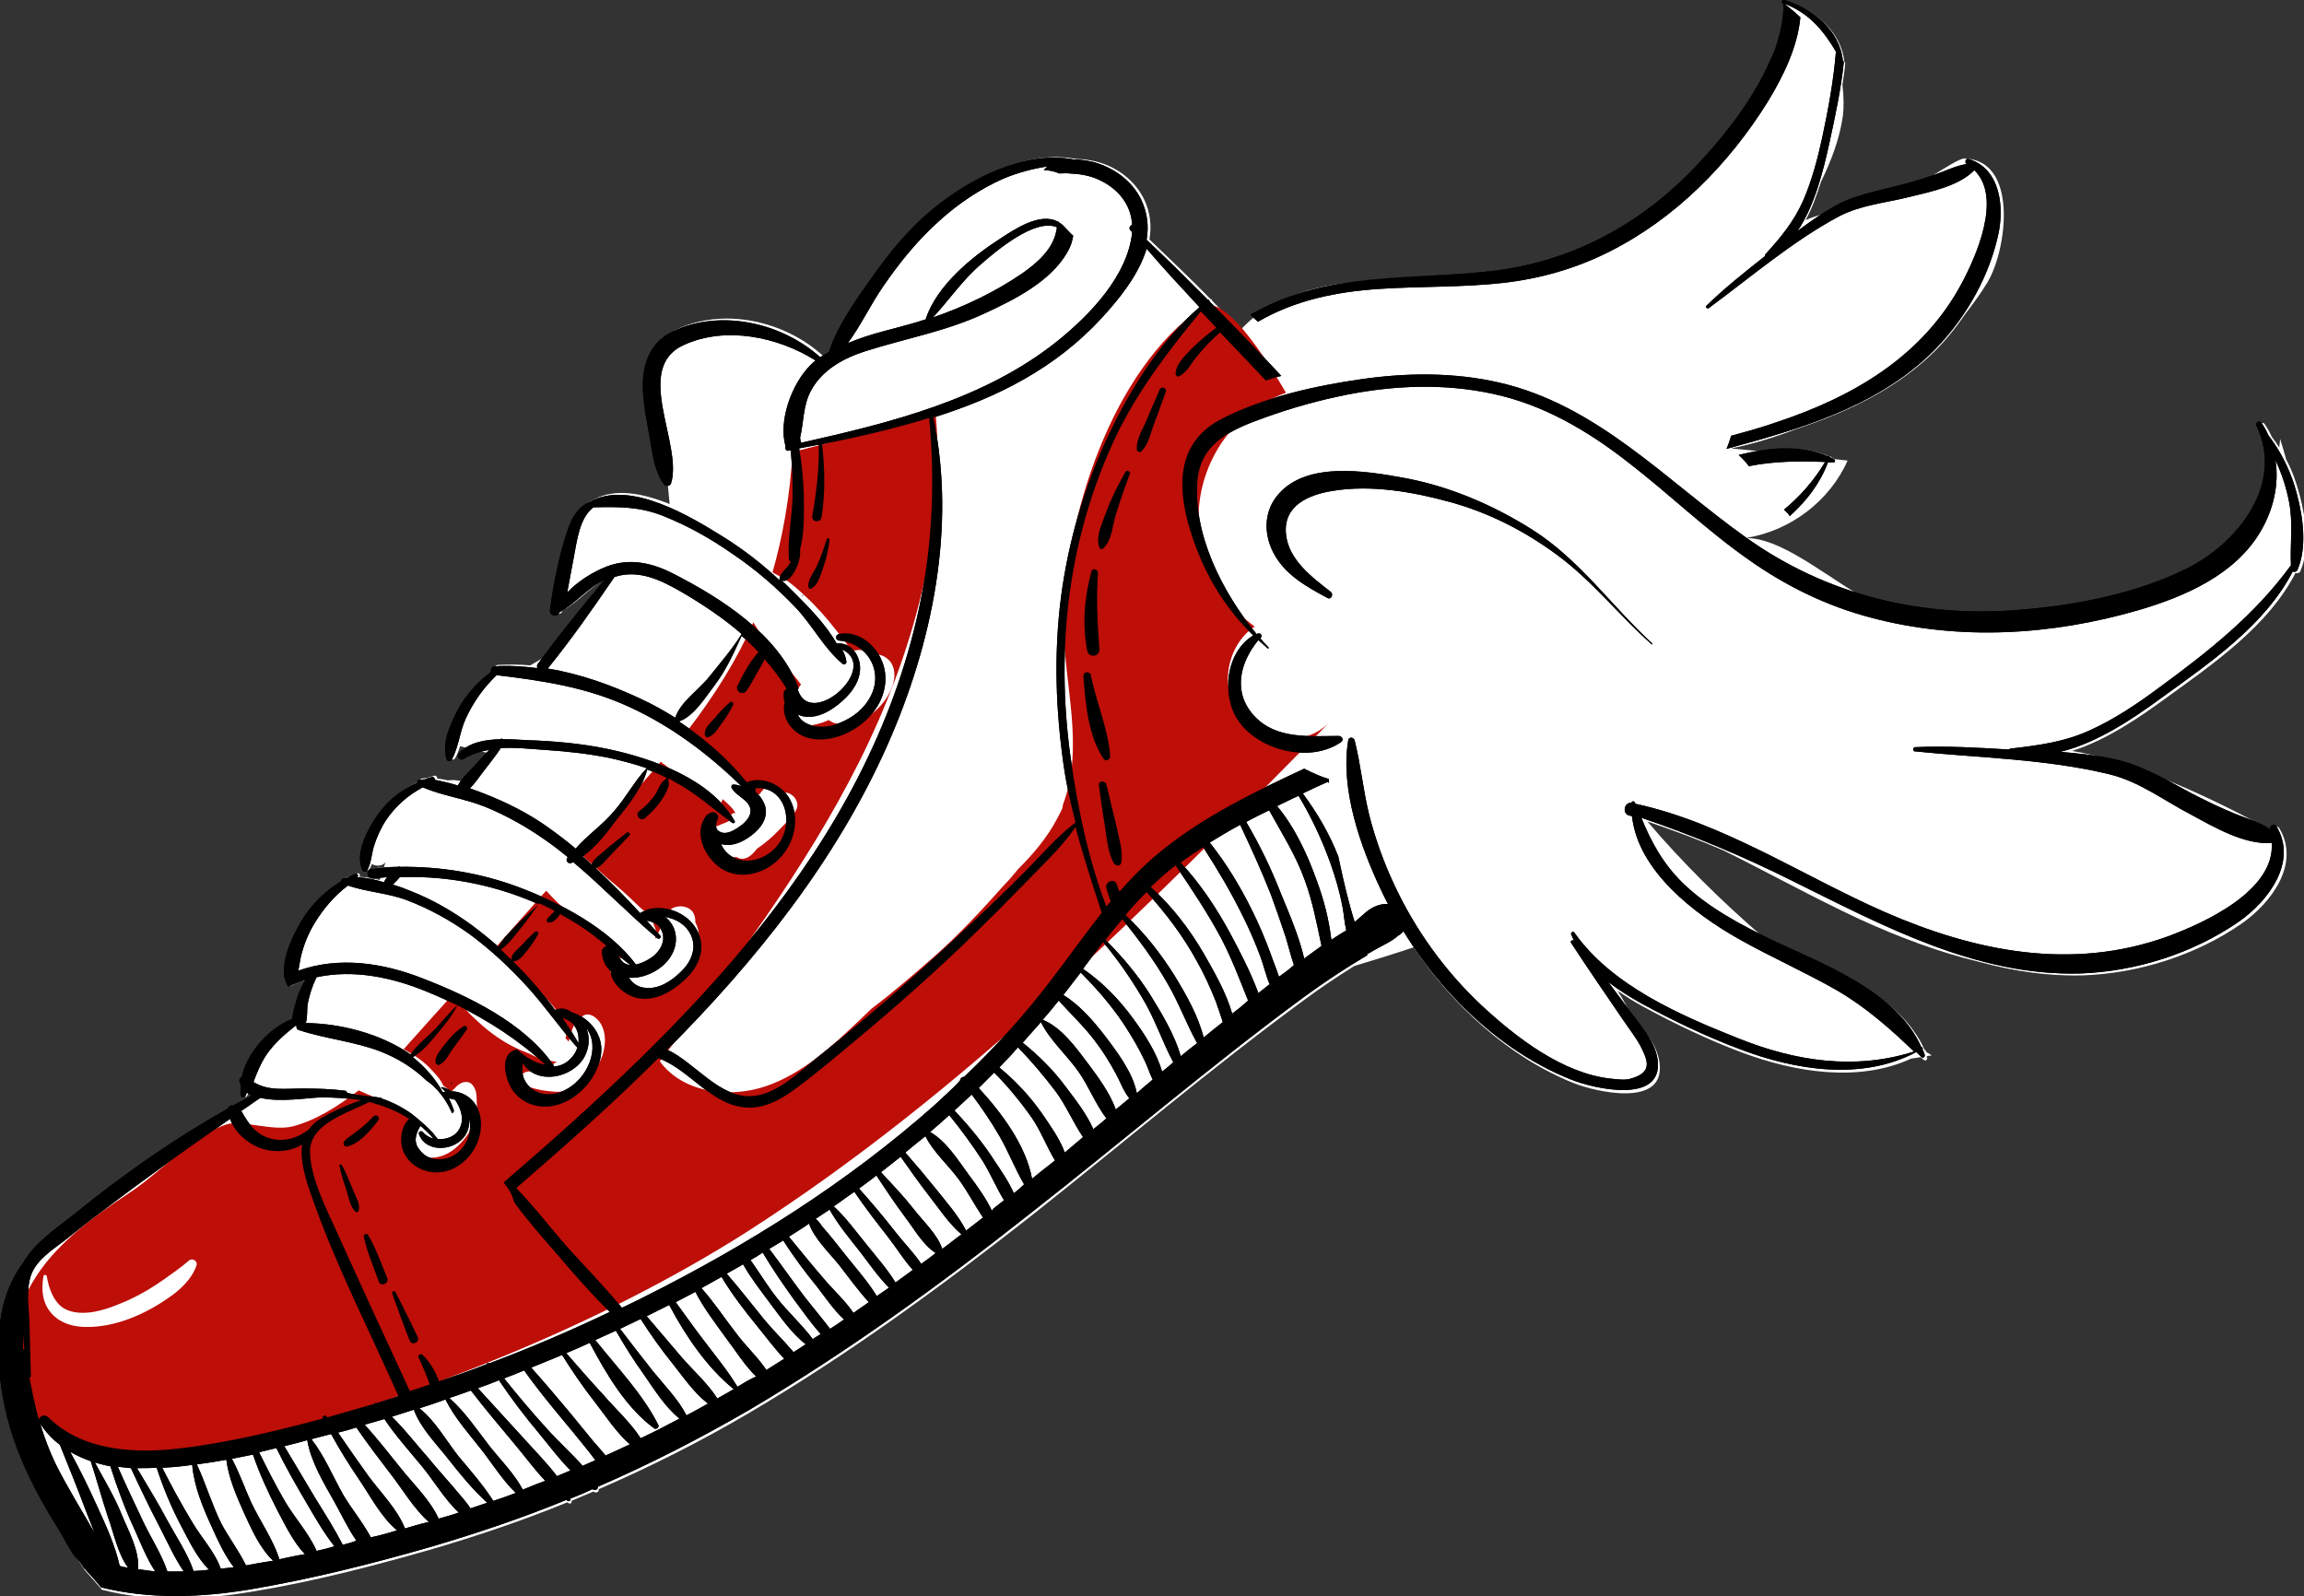 <?xml version="1.0" encoding="UTF-8"?> <!-- Generator: Adobe Illustrator 21.1.0, SVG Export Plug-In . SVG Version: 6.00 Build 0) --> <svg xmlns="http://www.w3.org/2000/svg" xmlns:xlink="http://www.w3.org/1999/xlink" baseProfile="tiny" id="Слой_1" x="0px" y="0px" width="492.7px" height="341.4px" viewBox="0 0 492.7 341.4" overflow="scroll" xml:space="preserve"><rect x="0" y="0" width="492.7" height="341.4" fill="#333333" stroke="none"/> <g> <g> <g> <path fill="#FFFFFF" d="M5.4,269.9c2.4-4.3,7.6-7.7,11.1-10.5c10.2-8.3,21.1-15.9,32.6-22.4c0.2-0.5,0.7-0.7,1.2-0.7 c1.3-0.7,2.6-1.4,3.9-2.1c-0.4-0.2-0.7-0.4-1-0.6c-0.1,0.2-0.2,0.5-0.3,0.7c-0.2,0.5-0.9,0.4-1-0.1c-0.1-0.7-0.1-1.5,0-2.2 c-0.1-0.3-0.2-0.6-0.3-0.9c-0.1-0.4,0.2-0.7,0.5-0.9c1.2-5.4,6-10.5,10.8-12.4c0-1.5,0.6-3.2,1-4.3c0.4-1.4,1-2.7,1.8-4 c-1.2,0.4-2.3,0.8-3.4,1.3c-0.1,0-0.2,0.1-0.3,0.1c-0.2-0.3-0.3-0.7-0.5-1c-0.1-0.4-0.3-0.8-0.4-1.3c0,0,0.1-0.1,0.1-0.1 c-0.5-3.9,1.9-8.7,3.7-11.7c2.1-3.5,5-6.3,8.4-8.4c0-0.3,0.2-0.6,0.6-0.7c0.3-0.1,0.6-0.1,0.9-0.1c0.5-0.3,1-0.5,1.6-0.8 c0.4-0.2,0.8,0.4,0.4,0.7c0,0,0,0-0.1,0c1.5,0.1,3,0.3,4.5,0.7c0.1-0.2,0.1-0.4,0.2-0.5c-0.4,0-0.8,0.1-1.2,0.1 c-1.3,0.2-1.6-1.9-0.3-2.1c0.7-0.1,1.5-0.1,2.2-0.2c0.1-0.4,0.2-0.7,0.4-1.1c-0.8,0.9-2,0.9-3,0.4c-0.1,0.4-0.3,0.8-0.5,1.1 c-0.2,0.4-0.9,0.2-1-0.1c-1.8-3.7,1.3-9.4,3.6-12.3c2.2-2.9,4.9-5,8.1-6.4c0-0.3,0.2-0.5,0.5-0.6c0.4,0,0.7-0.1,1.1-0.1 c0.5-0.2,1.1-0.3,1.6-0.5c0.4-0.1,0.6,0.3,0.6,0.6c0.7,0.1,1.5,0.2,2.2,0.4c1-0.1,2-0.1,3,0.2c1-1.5,2.5-2.8,3.7-4.1 c0.6-0.7,1.2-1.3,1.8-2c-0.5-0.1-1-0.2-1.4-0.4c-1.1,0.3-2.1,0.8-3.2,1.4c-0.9,0.5-1.8-0.6-1-1.3c0.3-0.3,0.7-0.6,1-0.8 c-0.4-0.1-0.8-0.2-1.2-0.3c-0.3,0.9-0.6,1.8-1.1,2.6c-0.2,0.4-1,0.3-1.1-0.1c-1.1-3.5,0.8-7.5,2.4-10.6c1.7-3.3,4.2-5.9,7.1-8.1 c-0.1-0.5,0.1-1.1,0.8-1.2c2.3-0.1,4.6-0.1,6.9,0.1c1-0.6,2.1-1.2,3.1-1.8c4.3-5.8,8.8-11.4,13.4-16.8c-3.7,1.7-6.1,5-9.6,6.9 c0,0,0,0,0,0c-0.3,1.2-2.2,0.7-2-0.5c0.7-5.4,1.9-11.4,3.6-16.6c0.9-2.9,2.4-5.5,5-6.6c4.6-2.6,10.6-1.4,16.3,0.9 c-0.1-1.4-0.3-2.8-0.4-4.3c-0.1,0-0.1-0.1-0.2-0.2c-2-2.6-2.4-6-2.9-9.1c-0.6-3.5-1.4-7.1-1.6-10.7c-0.3-5.4,1.2-10.4,6.3-12.9 c10.2-5,23.4-2,31.6,5.5c0.6-0.4,1.2-0.9,1.9-1.2c1.9-5.9,6-11.5,9.6-16.5c3.7-5.1,7.8-10.1,12.7-14.1C208,38,219.6,32,230.2,34 c1.6,0,3.2,0.3,4.4,0.6c4.2,1.1,8,3.9,10,7.9c1.4,2.9,1.7,5.8,1.2,8.7c4.4,4.2,8.8,8.4,13.1,12.8c0.2-0.1,0.3,0.1,0.3,0.3 c2,2.1,4.1,4.1,6.1,6.2c0.9-0.9,1.8-1.8,2.8-2.6c-0.2-0.2-0.3-0.3-0.5-0.5c0.4-0.3,0.9-0.5,1.3-0.7c1.9-1.1,3.9-2,5.9-2.8 c4.3-1.9,9.2-3,14-3.5c9.9-1.4,20.1-1.2,30.1-2.3c17.2-1.9,32.2-10,44-22.5c5.8-6.2,11.4-13.3,15.2-21c0.9-2.7,1.8-5.2,2.7-7 c0.5-2.1,0.8-4.4,0.9-6.6c0,0-0.1,0-0.1,0c-0.5-0.2-0.2-0.9,0.3-0.8c6,1.8,11.8,6.4,12.5,13c0.1,0.1,0.1,0.1,0.2,0.2 c-0.1,1.6-0.4,3.2-0.6,4.7c0.3,2.6,0.3,5,0.1,6.6c-0.7,5-2.5,9.7-4.7,14.2c-0.9,2.8-1.9,5.7-3.3,8.2c1-0.5,2.3-0.9,3.8-1.3 c0.7-0.4,1.4-0.9,2.1-1.3c4.5-2.7,9.5-3.5,14.5-4.8c2.1-0.5,4.2-1.1,6.2-1.8c3.2-2,6.4-4,7.3-4c11.6,0.2,9.3,19.3,5,26.5 c-1.4,2.3-3,4.5-4.7,6.7c-2.2,3.2-4.7,6.3-7.5,8.9c-8.2,7.7-18.3,12.3-28.8,15.8c-4.7,1.8-9.3,3.2-13.8,4.1 c2,0.2,4.1,0.4,6.1,0.6c5.2-0.9,10.4-0.9,15,1.2c0,0,0,0,0,0c0.1-0.1,0.3-0.1,0.3,0.1c0,0,0,0,0,0c0.3,0.1,0.5,0.3,0.8,0.4 l2.7,0.3c-3.8,8.6-12.2,15-21.5,16.5c0.1,0,0.1,0.1,0.2,0.1c6.6,0.1,15.1,6.8,23,11.7c11.4,3.7,23.6,5,36,3.9 c12-1,24.6-3.4,35.5-8.8c10.9-5.4,21-18.1,14.9-30.6c-0.3-0.6,0.7-1.2,1.1-0.6c0.6,0.9,1.1,1.8,1.5,2.7c0.6,0.8,1.1,1.5,1.6,2.3 c0.1-0.6,0.1-1.2,0.2-1.8c0.5,1.5,0.9,3,1.3,4.4c1.3,2.4,2.2,5,2.9,7.7c1.3,4.9,2.2,11.4,0.1,16.2c-0.2,0.4-0.7,0.5-1,0.3 c-5.9,11.5-17.8,19.6-28,27c-5.5,4-12.5,8.8-19.8,11.1c2.4,0.4,5,1,7.6,1.7c0.5,0.1,0.9,0.2,1.4,0.3c3.7,0.7,7,2.1,10.2,3.8 c7.5,3,15,6.7,21.4,10.1c0.8,0.4,1.6,0.7,2.3,1.2c0-0.7,0.9-1.3,1.4-0.6c4.6,7.6-1.7,16-8,20.4c-9.8,6.8-22.1,10.7-34,11.1 c-7.5,0.2-14.7-0.9-21.8-2.8c-8.9-2.1-17.6-5.4-25.9-9.2c-9.9-4.6-19.4-9.9-29.1-14.7c-5.3-2.3-10.7-4.3-16.3-6.2 c7.5,8.8,15.8,17,24.6,24.6c1,0.5,1.9,0.9,2.9,1.4c11,5.2,26.5,10.9,31.8,22.9c0,0,0,0,0,0c0.2-0.1,0.3,0.1,0.2,0.3 c0.4,0.3,0.9,0.5,1.3,0.8c-0.4,0.1-0.7,0.1-1.1,0.2c0,0.1,0.1,0.2,0.1,0.3c0.1,0.4-0.3,0.8-0.7,0.5c-0.2-0.2-0.4-0.4-0.7-0.6 c-0.7,0.1-1.3,0.2-2,0.3c-11.3,5.2-24.9,2.9-36.2-1.3c-7.2-2.7-14.3-6.1-21.1-9.8c-1.9-1-3.7-2.2-5.5-3.4 c0.9,1.3,1.6,2.7,2.4,4.1c2.4,3.3,6.2,7.2,6.6,11.5c1.1,9.5-13.8,6-18.5,4.1c-13.8-5.6-25.6-16.4-34.1-29 c-4.2,1.4-8.4,2.7-12.7,4c-3.5,2.2-7,4.5-10.5,7.1c-20.2,14.8-39.2,31-58.8,46.5c-19.1,15-38.8,29.4-59.8,41.8 c-10.5,6.2-21.4,11.7-32.5,16.5c0.2,0.5-0.5,0.9-0.9,0.6c-0.1,0-0.1-0.1-0.2-0.1c-1.6,0.7-3.2,1.3-4.7,2c0,0,0,0,0,0.1 c0.2,0.3-0.3,0.6-0.6,0.4c-0.1-0.1-0.2-0.1-0.3-0.2c-9.5,3.9-19.3,7.2-29.2,10.1c-12.6,3.6-25.3,6.9-38.2,9 c-10.7,1.8-21.5,2.3-32.1-0.4c-1.2-1.4-2.4-2.8-3.7-4.2c0,0,0,0,0,0c-0.5-0.8-1-1.6-1.5-2.4c-1.2-1.6-2.1-3.4-3.1-5.1 c-1.8-3.2-3.8-6.3-5.5-9.5c-2.9-5.6-5.2-11.4-6.5-17.6C-0.8,290.6-1.1,278.4,5.4,269.9z"></path> <g> <g> <path d="M295.3,190.3c-4.4-9.3-8.7-21.5-7-31.9c0.1-0.9,1.2-0.8,1.4,0c1.3,5.2,1.8,10.6,3.1,15.9c1.3,5.1,3.1,10.1,5.3,14.8 c4.5,9.7,10.9,18.6,18.7,25.9c7.4,6.9,17.4,14.6,27.7,15.7c1.3,0.1,2.9,0.4,4.2,0c4.2-1.2,3.9-3.2,2.6-6 c-1.1-2.4-2.9-4.6-4.3-6.7c-3.7-5.4-7.4-10.8-11-16.3c-0.3-0.4,0.2-0.8,0.6-0.5c-0.2-0.4-0.4-0.9-0.6-1.3 c-0.2-0.4,0.4-0.9,0.7-0.4c8,11.3,22.5,17.6,35.1,22.6c12.2,4.9,24.9,6.8,37.5,2.8c-5.1-4.9-10.3-9.5-16.5-13.1 c-6.8-3.9-14.1-7.1-21-11c-9.4-5.3-21.5-14.5-22.8-26.2c-0.2-0.1-0.5-0.2-0.7-0.2c-1.5-0.5-0.9-2.9,0.6-2.7 c0-0.4,0.6-0.4,0.7-0.1c0,0.1,0.1,0.2,0.1,0.3c18.9,4.1,35.7,15.4,53.2,23.1c19.4,8.5,40.1,12.7,60.6,5.3 c7.6-2.8,23-9.7,22.3-20c-5.9,0.4-12.3-3.4-17.3-6.1c-5.8-3-10.9-7-17.4-8.6c-13.6-3.3-27.8-3.5-41.6-4.9c-0.5,0-0.5-0.8,0-0.9 c6.7-0.3,13.4,0.1,20.1,0.5c0.1-0.1,0.2-0.2,0.4-0.2c6-0.7,11.4-1.4,16.9-3.9c5.3-2.4,10.2-5.7,14.9-9.2 c10.5-7.7,20.4-15.5,28.1-26.1c-0.2-4.6,0.5-9-0.4-13.6c-0.6-3.1-1.6-6.1-2.9-8.9c0.8,5.1-0.4,10.5-3.1,15.1 c-5.4,9.4-16.3,14.1-26.2,17c-18.6,5.4-38.4,6.6-57.2,1.6c-9.5-2.5-18.3-6.8-26.3-12.5c-9-6.3-16.9-14-25.6-20.7 c-8.7-6.8-18.2-12.4-29.1-14.7c-10.2-2.2-20.8-1.8-31,0.2c-6,1.2-11.8,2.8-17.6,4.9c-6.7,2.4-13.6,5.2-14.4,13.2 c-1.1,11.6,5.2,24,12.6,33.1c0.1,0,0.2-0.1,0.3-0.1c0.5-0.2,1,0.4,0.7,0.8c-0.1,0.1-0.1,0.1-0.2,0.2c0.6,0.7,1.2,1.4,1.8,2 c0.1,0.1-0.1,0.2-0.2,0.2c-0.7-0.6-1.3-1.2-2-1.8c-3.9,4.7-5.6,11.1-0.9,16.2c4.7,5.1,11.8,4.3,18.1,4.3c0.6,0,1.2,0.8,0.5,1.3 c-6.6,4.6-17.7,1.9-22.1-4.7c-3.6-5.4-2.5-14.6,3.3-18.1c-6.6-6.4-11-14.1-13.7-23.2c-2.7-9.4-2.4-18.5,7.3-23.3 c8.9-4.5,19.7-6.9,29.5-8.3c9.7-1.4,19.8-1.5,29.4,0.7c21.1,4.8,35.8,21,52.8,33.1c17.3,12.4,37.7,17.3,58.8,15.5 c12-1,24.6-3.4,35.5-8.8c10.9-5.4,21-18.1,14.9-30.6c-0.3-0.6,0.7-1.2,1.1-0.6c0.6,0.9,1.1,1.8,1.5,2.7c2.9,3.8,4.9,8,6.1,12.6 c1.3,4.9,2.2,11.4,0.1,16.2c-0.2,0.4-0.7,0.5-1,0.3c-5.9,11.5-17.8,19.6-28,27c-6,4.4-13.8,9.7-21.7,11.6 c3.7,0.3,7.3,0.7,10.9,1.4c6.4,1.3,11.6,4.5,17.2,7.5c3.1,1.6,6.2,3.1,9.4,4.4c2.5,1,5,1.7,7.3,3.2c0-0.7,0.9-1.3,1.4-0.6 c4.6,7.6-1.7,16-8,20.4c-9.8,6.8-22.1,10.7-34,11.1c-22.1,0.6-42.1-10.2-61.3-19.7c-10.6-5.3-21.3-9.8-32.5-13.6 c2.1,5.2,4.7,9.9,8.9,14c5.5,5.3,12.4,8.9,19.2,12.2c11,5.2,26.5,10.9,31.8,22.9c0,0,0,0,0,0c0.2-0.1,0.4,0.2,0.2,0.3 c0,0,0,0,0,0c0.2,0.4,0.3,0.8,0.5,1.3c0.1,0.4-0.3,0.8-0.7,0.5c-0.4-0.4-0.7-0.7-1.1-1.1c-11.6,6.2-25.9,3.9-37.7-0.6 c-7.2-2.7-14.3-6.1-21.1-9.8c-2.5-1.4-4.9-2.9-7.1-4.6c1.3,1.7,2.6,3.5,3.9,5.2c2.4,3.4,6.2,7.2,6.7,11.6 c1.1,9.5-13.8,6-18.5,4.1C318.1,223.8,303.5,207.7,295.3,190.3z"></path> <path d="M272.2,118c-1.9-3.8-1.9-8.3,0.7-11.7c5.9-7.8,19.1-5.6,27.3-4.1c9.8,1.8,19.1,5.8,27.5,11.1 c10.2,6.5,16.8,16.2,25.6,24.3c0.1,0.1,0,0.3-0.1,0.2c-7-6.2-12.6-13.5-20.2-19.1c-6.9-5.1-14.5-9-22.8-11.3 c-8-2.2-17-3.8-25.3-2.4c-5,0.8-10.5,3.1-9.9,9.2c0.5,5.5,5.6,9.3,9.6,12.4c0.6,0.5,0.1,1.7-0.7,1.3 C279.2,125.4,274.6,122.8,272.2,118z"></path> </g> <g> <path d="M382.4,109.9c-0.3-0.3-0.6-0.6-0.9-0.9c3.4-2.8,6.4-6.2,8.8-10.2c-5.5-0.2-10.8-0.2-16.3,0.9c-0.7-0.9-1.4-1.7-2.2-2.4 c6.5-1.6,13.3-2.3,19.1,0.3c0,0,0,0,0,0c0.1-0.1,0.3-0.1,0.3,0.1c0,0,0,0,0,0c0.3,0.2,0.7,0.3,1,0.5c0.3,0.2,0.3,0.7-0.1,0.7 c-0.4,0-0.8,0-1.2,0c-1.7,4.5-4.6,8.3-8.2,11.5C382.6,110.1,382.5,110,382.4,109.9z"></path> <path d="M267.4,67.3c0.4-0.3,0.9-0.5,1.3-0.7c15.4-8.5,33.1-6.7,50-8.6c17.2-1.9,32.2-10,44-22.5c6.7-7.1,13.1-15.4,16.7-24.6 c1.2-3.1,2-6.6,2-10.1c0,0-0.1,0-0.1,0c-0.5-0.2-0.2-0.9,0.3-0.8c6,1.8,11.8,6.4,12.5,13c0.1,0.1,0.1,0.1,0.2,0.2 c-0.6,5.9-1.9,11.9-3.1,17.4c-1.3,5.9-3.1,13.3-6.8,18.8c2.4-1.8,4.8-3.5,7.4-5c4.5-2.7,9.5-3.5,14.5-4.8 c2.7-0.7,5.4-1.5,8.1-2.5c2-0.7,4-1.7,6.1-2c-0.4-0.4-0.2-1.3,0.5-1.1c6.9,2.1,7.7,10.6,6.2,16.7c-2.2,9.5-7.6,18.5-14.6,25.2 c-11.9,11.3-27.9,15.9-43.4,20.1c0.4-0.9,0.7-1.8,1-2.8c3.3-0.9,6.6-1.8,9.7-2.9c16.3-5.4,31.2-14,39.6-29.7 c3.1-5.8,8.7-18.4,2.7-24.2c-3.3,3.4-9.3,4.6-13.8,5.7c-5.1,1.3-10.4,1.7-15.2,4.2c-10,5.4-18.7,12.9-27.8,19.6 c-0.3,0.2-0.8-0.2-0.5-0.5c3.9-3.8,8.2-7.2,12.5-10.6c0-0.1,0-0.2,0.1-0.4c3.3-3.6,6.1-7,8.1-11.5c1.9-4.4,3.1-9,4.1-13.6 c1.3-6.1,2.4-12.1,2.9-18.2c0,0,0.1,0.1,0.1,0.1c-2.7-4.6-5.8-8.4-11.1-10.4c0.4,0.3,0.7,0.6,1.1,0.9c0.8,0.6,1.5,1.3,2.3,2 c-0.6,6.4-3.7,12.7-7,18.1c-8.3,13.3-19.7,24.9-33.8,32c-7.1,3.6-14.8,5.8-22.7,6.7c-8.9,1-17.8,0.7-26.7,1.3 c-9,0.6-17.8,2.4-25.6,6.9c-0.1,0-0.2,0.1-0.2,0.1c0,0,0,0,0,0c0,0,0,0,0,0C268.4,68.3,267.9,67.8,267.4,67.3z"></path> </g> <g> <path d="M96.5,231.6c0.1-0.1,0.3,0.1,0.2,0.2C96.5,231.9,96.3,231.7,96.5,231.6z"></path> <path d="M17.9,335.3c1.3,1.4,2.6,2.8,3.7,4.2c10.5,2.6,21.4,2.2,32.1,0.4c12.9-2.2,25.7-5.4,38.2-9c9.9-2.9,19.7-6.2,29.2-10.1 c0.1,0.1,0.2,0.1,0.3,0.2c0.3,0.2,0.7-0.1,0.6-0.4c0,0,0,0,0-0.1c1.6-0.6,3.2-1.3,4.7-2c0.1,0,0.1,0.1,0.2,0.1 c0.4,0.2,1.1-0.1,0.9-0.6c11.1-4.8,22-10.4,32.5-16.5c21-12.4,40.7-26.7,59.8-41.8c19.7-15.4,38.7-31.7,58.8-46.5 c4.4-3.2,8.9-6.2,13.5-8.9c0-0.1,0-0.1-0.1-0.2c0.6-0.3,1.1-0.6,1.6-0.9c1.7-1,3.7-1.8,5.1-3.1c1.1-0.5,1.9-1.9,1.6-3.1 c-1.1-4.5-5.4-4.5-8.5-1.9c-0.8,0.7-1.6,1.4-2.4,2.1c-1.3-4.1-2.3-8.4-3.2-12.6c-0.1-0.5-0.2-0.9-0.3-1.4 c-1.9-4.9-4.5-9.3-7.6-13.5c1.8-0.9,3.6-1.7,5.4-2.5c0.1,0.1,0.1,0.2,0.2,0.3c0-0.3,0-0.6,0-0.9c-0.8-0.2-1.6-0.5-2.3-0.8 c-1-0.4-2-0.9-3-1.4c-10.5,4.9-21.1,10-30.2,17.3c-3.4,2.7-6.4,5.7-9.3,9c-0.2-0.5-0.4-1-0.6-1.6c-0.5-1.4-2.6-0.5-2.2,0.9 c0.3,0.9,0.5,1.8,0.9,2.7c0,0,0,0.1,0,0.1c-0.3,0.4-0.6,0.7-0.9,1.1c-3.9-10.2-6.2-21.4-7.7-32.2c-1.6-11.7-1.7-23.5-0.1-35.2 c1.6-11.5,4.9-22.8,9.9-33.3c4.8-9.9,11.2-18.2,18.1-26.6c1.1,1.2,2.2,2.3,3.3,3.5c-1.9,1.4-3.7,2.9-5.4,4.6 c-1.3,1.4-3.2,3.1-3.3,5.2c0,0.4,0.4,0.8,0.7,0.6c1.7-0.8,2.6-2.7,3.7-4.1c1.6-1.9,3.2-3.7,5.1-5.3c3.3,3.4,6.6,6.9,9.8,10.3 c0.9-0.3,2-0.7,3.3-1c-5-5.4-10.2-10.8-15.4-16c0.1-0.2-0.1-0.3-0.3-0.3c-4.3-4.3-8.6-8.6-13.1-12.8c0.5-2.9,0.2-5.8-1.2-8.7 c-2-4-5.8-6.7-10-7.9c-1.2-0.3-2.8-0.6-4.4-0.6c-10.5-2-22.2,4.1-30,10.5c-4.9,4-9,8.9-12.7,14.1c-3.5,5-7.7,10.6-9.6,16.5 c-0.6,0.4-1.3,0.8-1.9,1.2c-8.2-7.4-21.4-10.4-31.6-5.5c-5.1,2.5-6.6,7.5-6.3,12.9c0.2,3.6,1,7.2,1.6,10.7 c0.5,3.1,1,6.6,2.9,9.1c0.4,0.5,1.3,0.4,1.5-0.2c2.6-8.4-8.2-24.6,2.7-29.6c8.9-4.1,20.1-1.8,28.2,3.3c-0.4,0.3-0.8,0.7-1.1,1 c-4,4-6.9,11.9-5.3,17.4c-0.2,0.4,0.1,1,0.6,0.9c0.2,0,0.4-0.1,0.5-0.1c0.3,3.3,0.4,6.5,0.4,9.8c-0.1,4.4-1.1,9-0.8,13.4 c0,0.3,0.2,0.5,0.4,0.6c-0.1,0.2-0.2,0.4-0.3,0.5c-0.5,1-2.1,2-2.1,3.2c0,0.1,0,0.3,0.1,0.4c-3.7-3.5-7.7-6.6-12-9.3 c-6.9-4.3-20.1-12.4-28.6-7.6c-2.7,1.1-4.1,3.7-5,6.6c-1.7,5.2-2.9,11.2-3.6,16.6c-0.2,1.2,1.7,1.7,2,0.5c0,0,0,0,0,0 c3.5-1.9,5.9-5.2,9.6-6.9c-4.9,5.8-9.7,11.8-14.2,17.9c-0.2,0.3-0.2,0.7-0.1,0.9c-3.1-0.4-6.2-0.6-9.1-0.4 c-0.6,0-0.9,0.6-0.8,1.2c-2.9,2.2-5.4,4.9-7.1,8.1c-1.6,3.1-3.5,7.1-2.4,10.6c0.1,0.4,0.9,0.6,1.1,0.1c1.5-2.7,1.7-6,3-8.8 c1.6-3.5,3.8-6.6,6.6-9.3c10,1.2,19.4,2.6,28.6,6.9c8.9,4.1,16.7,10,23.7,16.8c0,0,0,0-0.1,0c-0.5-0.2-1.1-0.3-1.6-0.3 c-0.4,0-0.5,0.5-0.3,0.8c0.9,1.4,2.4,2,3.4,3.2c1.3,1.7,0.3,3.3-1.1,4.5c-1.2,0.9-3.1,2.3-4.6,1.7c-1.4-0.5-1.2-1.8-0.7-2.8 c0.4-0.9-0.6-1.8-1.5-1.4c-0.7,0.3-1.2,0.8-1.4,1.3c-2.2,3.6,0.4,8.6,3.7,10.7c4.1,2.6,9.5,1,12.6-2.4c3.2-3.4,4.3-8.9,1.7-13 c-1.9-2.9-5.9-4.4-8.9-3.1c-4.1-5.1-9.1-9.4-14.5-13c3.2-1.1,5.6-5.1,7.6-7.7c2.5-3.3,4.1-6.9,5.8-10.6 c1.3,1.1,2.5,2.3,3.6,3.5c-0.1,0.1-0.2,0.1-0.2,0.2c-1.7,1.9-3.2,4.7-4.3,7c-0.2,0.3-0.1,0.8,0.2,1.1c0.2,0.3,0.4,0.4,0.7,0.4 c0.4,0.1,0.8-0.1,1-0.4c0.8-1.1,1.5-2.4,2.2-3.7c0.6-1,1.2-2,1.7-3.1c1.7,1.9,3.3,4,4.7,6.3c-0.3,0.2-0.6,0.5-0.6,0.9 c-0.1,0.7,0,1.4,0.2,2c-0.9,3.7,2.1,7.2,5.8,7.8c4.6,0.8,9.6-1.6,12.6-5c3-3.4,4.2-8.1,2.1-12.3c-1.6-3.3-5.2-5.9-8.9-5.1 c-0.8,0.2-0.8,1.3,0,1.4c6.5,0.6,10,7.3,6.2,12.9c-1.6,2.5-4.3,4.2-7.1,5.1c-2.9,0.9-6.8,0.4-7.9-2.2c0.6,0.3,1.3,0.5,2,0.5 c3.1,0.2,6.2-2,8.3-4.1c2-2,3.5-4.7,2.9-7.6c-0.6-2.4-2.2-4.1-4.8-4c0,0-0.1,0-0.1,0c-2.3-4.1-6.2-8-9.2-11 c-0.9-0.9-1.8-1.8-2.7-2.6c0.1,0.1,0.2,0.1,0.3,0.2c1.6,0.4,2.8-2.2,3.3-3.4c0.4-1.1,0.6-2.2,0.5-3.3c1-3.7,0.8-7.8,0.8-11.5 c-0.1-3.4-0.4-6.8-1-10.1c1.4-0.3,2.8-0.5,4.2-0.8c0.1,5.1-0.5,10.3-1.4,15.3c-0.2,1.3,1.8,1.5,2,0.2 c0.8-5.3,0.7-10.3,0.1-15.6c7.7-1.5,15.4-3.3,22.9-5.6c1.3,13.5,0.7,27.1-2.1,40.4c-11,51.8-50.1,89.7-88.9,123.1 c0.8,1,1.6,2.1,2,3.4c0.1,0.3,0.2,0.6,0.3,0.9c2.9,4,6.4,7.9,9.6,11.6c3.4,4,7,8.1,10.8,11.8c-8.4,4-17,7.7-25.8,11 c-0.2-0.2-0.5,0-0.6,0.2c-3.3,1.3-6.7,2.5-10.1,3.6c-0.8-2.1-1.9-4-3.5-5.6c-0.4-0.4-1.2,0-0.9,0.5c0.9,1.9,1.7,3.8,2.4,5.8 c-1.4,0.5-2.9,1-4.3,1.4c0-0.1-0.1-0.2-0.1-0.3c-5.2-11.2-10.4-22.5-15.5-33.8c-2.3-5.1-5.5-11.2-5.7-16.9 c-0.2-6,7.6-8.3,12.7-10.8c3,0.8,5.9,1.9,8.5,3.6c-1.9,1.7-2.2,5.3-1,7.5c2.1,3.9,7.2,5,10.9,2.9c3.9-2.1,6.3-7,5.2-11.4 c-0.8-3-3.2-4.8-6-4.9c-0.6-0.4-1.3-0.7-2.1-0.9c-0.1,0-0.2,0.1-0.1,0.2c0.3,0.2,0.6,0.5,0.8,0.8c-0.2,0-0.3,0.1-0.5,0.1 c-1.6-2.9-3.8-5.4-6.4-7.5c2.1-1.2,3.7-3.2,5.2-5c1.6-1.9,3.2-3.8,4.3-6.1c6.8,3.4,13.2,7.5,18.8,12.7 c-1.9-0.3-3.9-1.4-5.5-2.8c0,0-0.1,0-0.1-0.1c-0.2-0.2-0.4-0.4-0.7-0.3c-3.7,1-2.2,6.6-0.6,8.8c2.6,3.5,7.1,4.2,10.9,2.5 c4.2-1.8,7.8-6.4,8-11.1c0.1-3.9-2.8-7.1-6.3-8.2c-1.1-0.8-2.4-1.1-3.6-0.5c-2.7-3.7-5.7-7.2-9-10.4c0,0,0,0,0.1,0 c1.2,0,2-1.2,2.7-2c1-1.2,1.8-2.4,2.6-3.8c0.2-0.4-0.4-0.8-0.7-0.5c-1.1,1-2.1,2-3.1,3.1c-0.8,0.9-2,1.6-1.9,2.8c0,0,0,0,0,0.1 c-0.8-0.7-1.5-1.5-2.3-2.2c1.5-1,2.7-2.6,3.8-4c1.6-1.9,3-3.9,4.4-5.9c1.1,0.5,2.2,1,3.3,1.6c-0.2,0.3-0.4,0.5-0.7,0.8 c-0.4,0.4-0.9,0.7-1,1.3c0,0.1,0.1,0.3,0.2,0.3c0.7,0.4,1.5-0.3,2-0.8c0.3-0.3,0.5-0.6,0.7-0.9c1.4,0.8,2.8,1.6,4.2,2.5 c2,1.3,3.9,2.8,5.7,4.3c-0.1,0-0.1,0-0.2,0.1c-0.6,0.2-0.9,0.9-0.8,1.5c0.2,1.7,0.9,3,1.9,3.8c0,2.5,2.8,4.9,5.1,5.6 c4.3,1.3,8.6-1.5,11.5-4.5c3-3.2,3.9-7.4,1.1-11c-2.2-2.9-6.6-4.4-10.1-3.2c-0.1,0-0.2,0.1-0.2,0.2c-0.4,0.1-0.7,0.2-1.1,0.5 c-3-3.3-6.2-6.5-9.5-9.6c1.2-0.4,2-1.6,2.9-2.5c1.4-1.5,2.9-3,4.3-4.5c0.4-0.4-0.3-0.9-0.6-0.6c-1.6,1.3-3.3,2.6-4.9,4 c-1,0.9-2.2,1.6-2.6,2.8c-0.6-0.6-1.2-1.2-1.9-1.7c2.9-2,5.4-5.4,7.3-7.9c2.4-3,5.5-6.8,6.5-10.7c1.4,0.5,2.9,1.1,4.2,1.8 c-0.1,0-0.1,0-0.1,0.1c-0.4,0.4-0.7,0.5-1,0.9c-0.5,0.7-0.8,1.6-1.3,2.4c-0.9,1.4-2.1,2.6-3.5,3.7c-1,0.7,0.2,2.3,1.2,1.5 c1.4-1.2,2.7-2.5,3.7-4.1c0.5-0.7,0.9-1.5,1.2-2.3c0.4-0.9,0.2-1,0.1-2c0,0,0,0,0-0.1c0.4,0.2,0.9,0.4,1.3,0.7 c4.6,2.4,8.2,5.8,12.4,8.8c0.3,0.2,0.7-0.1,0.5-0.4c-5.1-9-17.6-13.4-27.1-15.4c-5.7-1.2-11.5-1.7-17.3-1.9 c-1.6-0.1-3.4-0.2-5.2-0.2c-0.1-0.1-0.3-0.2-0.5,0c0,0,0,0,0,0c-3.2,0.1-6.5,0.6-8.8,2.9c-0.8,0.7,0.1,1.9,1,1.3 c1.7-1,3.5-1.6,5.4-1.9c-0.9,0.9-1.8,1.9-2.7,2.9c-1.3,1.5-3,2.9-4,4.7c-1.6-0.5-3.3-0.9-4.9-1.2c0-0.3-0.2-0.7-0.6-0.6 c-0.6,0.1-1.1,0.3-1.6,0.5c-0.4,0-0.7,0-1.1,0.1c-0.4,0-0.5,0.3-0.5,0.6c-3.2,1.4-5.9,3.5-8.1,6.4c-2.2,3-5.4,8.6-3.6,12.3 c0.2,0.4,0.8,0.5,1,0.1c0.9-1.6,0.9-3.2,1.4-5c0.6-2,1.5-4,2.6-5.7c2-3,4.7-5.4,7.9-7.1c4.2,1.8,8.9,2.4,13.2,4.1 c4.7,1.9,9.1,4.4,13.2,7.3c1.6,1.1,3.1,2.3,4.6,3.5c0,0.1-0.1,0.1-0.1,0.2c-0.4,0.6,0.2,1.3,0.8,1.1c0.2-0.1,0.4-0.1,0.5-0.2 c6.2,5.2,11.8,11.1,18,16.3c0.4,0.3,0.9-0.3,0.6-0.6c-1-1.1-2-2.1-2.9-3.2c1.4,0.3,2.7,0.8,3.3,2.4c0.9,2.5-1,4.9-3.1,6 c-0.7,0.4-1.6,0.8-2.5,1c-5.8-7.8-16.4-13.3-25.2-16.6c-8.1-3-16.6-4.4-25.2-4.3c-0.1-0.1-0.3-0.1-0.5,0 c-1.9,0-3.8,0.2-5.6,0.4c-1.4,0.1-1.1,2.2,0.3,2.1c1-0.1,2-0.2,3-0.3c-0.3,0.3-0.5,0.7-0.7,1.1c-1.9-0.6-3.9-1-5.8-1.1 c0,0,0,0,0.1,0c0.4-0.2,0-0.9-0.4-0.7c-0.5,0.2-1.1,0.5-1.6,0.8c-0.3,0-0.6,0.1-0.9,0.1c-0.3,0.1-0.6,0.4-0.6,0.7 c-3.4,2.1-6.3,4.9-8.4,8.4c-1.8,3-4.2,7.8-3.7,11.7c0,0-0.1,0.1-0.1,0.1c0.1,0.4,0.3,0.8,0.4,1.3c0.2,0.3,0.3,0.7,0.5,1 c0.1,0,0.2,0,0.3-0.1c1.1-0.5,2.3-0.9,3.4-1.3c-0.7,1.2-1.4,2.6-1.8,4c-0.3,1.1-0.9,2.8-1,4.3c-4.8,1.9-9.6,7-10.8,12.4 c-0.3,0.1-0.6,0.5-0.5,0.9c0.1,0.3,0.2,0.6,0.3,0.9c-0.1,0.7-0.1,1.5,0,2.2c0.1,0.5,0.8,0.6,1,0.1c0.1-0.2,0.2-0.5,0.3-0.7 c0.3,0.2,0.6,0.4,1,0.6c-1.3,0.7-2.6,1.4-3.9,2.1c-0.5-0.1-1,0.2-1.2,0.7c-11.5,6.5-22.4,14.1-32.6,22.4 c-3.5,2.8-8.7,6.2-11.1,10.5c-6.5,8.6-6.1,20.7-4,30.8c1.3,6.2,3.6,12,6.5,17.6c1.7,3.3,3.6,6.4,5.5,9.5c1,1.7,1.9,3.6,3.1,5.1 C16.9,333.7,17.4,334.5,17.9,335.3C17.9,335.3,17.9,335.3,17.9,335.3z M123.1,181.5c-2-1.7-4-3.2-6.1-4.7 c-4.1-2.9-8.7-5.2-13.3-7c-1-0.4-2.1-0.8-3.2-1.2c1-1,1.9-2.3,2.8-3.5c1.3-1.7,2.6-3.3,3.8-5.1c3.2-0.2,6.5,0.2,9.6,0.4 c4.6,0.3,9.1,0.8,13.6,1.7c2.7,0.6,5.4,1.3,8,2.2c-2.6,2.7-4.5,6.4-7,9.2C128.9,176.4,125.5,178.7,123.1,181.5z M134.8,206.4 c-1.6-0.2-2-1-2.6-2.1C133,205,133.9,205.7,134.8,206.4z M143.7,204.1c1.4-2.6,1.1-5.7-1.1-7.7c-0.1-0.1-0.3-0.2-0.4-0.3 c1.6,0.3,3.2,0.9,4.5,2.3c2.4,2.7,1.9,6.1-0.4,8.7c-1.8,2-4.5,4.1-7.3,4.2c-2.3,0.1-3.6-0.8-4.5-2.2 C137.9,209.4,142.1,207.2,143.7,204.1z M163.6,172.3c-0.4-1.1-1.1-2.2-2.1-3c0.1-0.2,0.2-0.4,0-0.7c0,0,0,0,0,0 c7.1-0.7,9.1,9.4,3.1,13.8c-2.6,1.9-6.2,2.4-8.8,0.3c-0.8-0.7-1.3-1.4-1.6-2.2c1.8,0.6,3.9-0.1,5.6-1.2 C162,177.9,164.5,175.4,163.6,172.3z M131.4,123.4c5.2-1.7,10,0.7,14.5,3.3c4.6,2.7,8.9,5.6,12.7,8.9c-2,3.2-4.5,6.1-6.9,9.1 c-2.2,2.8-6.2,5.4-7.3,8.8c-2.4-1.5-4.9-2.9-7.5-4.1c-6-2.8-12.8-5.3-19.7-6.4c0,0,0,0,0-0.1 C122.3,136.6,126.9,130,131.4,123.4z M180.1,138.9c8.1,3.9-6.4,16.9-9.4,8.9c0-0.1,0-0.1-0.1-0.2c0.1-0.2,0.2-0.5,0.1-0.7 c-4.4-11.3-16.4-18.9-26.7-24.2c-4.5-2.3-9.2-3.4-14.1-1.6c-2.9,1.1-6.2,3.1-8.6,5.6c0.5-2.5,0.9-5,1.4-7.5 c0.7-3.6,1.2-8.4,4.2-10.7c5.3-0.1,9.7-0.2,14.8,1.8c5.3,2.1,10.3,4.9,15,8.2c4.9,3.3,9.4,7.2,13.5,11.5c3.5,3.7,6.1,8.8,10,12 c0.3,0.3,0.9-0.1,0.8-0.5C180.9,140.7,180.6,139.8,180.1,138.9z M242.1,48.1c-0.4,0.1-0.8,0.7-0.4,1.1c0.1,0.2,0.3,0.3,0.4,0.5 c-0.9,9.2-9,17.6-15.8,23.1c-15.6,12.6-35.8,17.6-55,21.9c-0.1-0.4-0.2-0.8-0.2-1.1c0.8-3.3,0.6-6.8,2.3-10 c2.4-4.5,7-7,11.7-8.5c8.5-2.7,17.1-4.2,25.3-8c6.3-2.9,14-6.7,17.7-12.9c0.8-1.3,1.2-2.5,1.4-3.8c-1-0.8-1.7-1.9-2.8-2.7 c-0.2-0.1-0.3-0.2-0.5-0.4c0,0,0,0,0,0.1c-3.9-2.1-9.5,1.8-12.7,3.9c-6,3.9-13.1,9.8-15.5,16.8c0,0.1,0,0.1,0,0.2 c-0.8,0.2-1.5,0.5-2.3,0.7c-4.7,1.4-9.8,2.4-14.4,4.4c2.8-3.8,4.9-8.3,7.6-12.2c3.5-5.1,7.4-9.9,12-14c4.1-3.7,8.7-6.8,13.7-9 c3.1-1.3,6.2-2.1,9.4-2.6c-0.3,0.2-0.5,0.5-0.8,0.8c1.1,0,2.2,0.2,3.3,0.7c0.7,0,1.5-0.1,2.2,0c2.2,0.1,4.3,0.4,6.4,1.4 C239,40.3,241.9,43.7,242.1,48.1z M209.9,56.4c3-2.6,11.4-9.8,16.1-7.8c0,0.2,0,0.4-0.1,0.7c-0.7,4-4.1,6.9-7.2,9.1 c-5.8,4-12.5,7.2-19.2,9.5C203.1,64,205.9,59.8,209.9,56.4z M230,175.9c-4.1,3.1-7.6,7.3-11.2,10.9c-3.5,3.5-7.1,7-10.8,10.4 c-7.3,6.9-14.7,13.6-22.4,20.1c-3.8,3.2-7.7,6.4-11.6,9.5c-3.7,3-7.9,7.1-12.9,7.6c-7.1,0.7-12.4-7.1-18.4-9.9 c19-19.1,36.1-40.4,47.1-65.2c9.6-21.7,14.7-46.5,9.8-70c13.5-4.2,26.1-10.5,36-21.3c3.7-4,7.9-9.2,9.6-14.8 c3.6,4.2,7.4,8.3,11.3,12.5c-8,6.9-14,16.3-18.6,25.6c-5.3,10.7-8.9,22.3-10.7,34.2c-1.8,12-1.6,24.3,0,36.3 C227.8,166.7,228.8,171.3,230,175.9z M287.1,194c0.3,1.6,0.4,3.4,0.8,5c-1.1,0.6-2.1,1.3-3.2,2c-0.5-4.3-1.6-8.6-3.1-12.6 c-1.9-5.4-4.7-11.5-8.5-16c1.5-0.7,3-1.5,4.6-2.2c2.7,4.5,5,9.4,6.8,14.4C285.6,187.7,286.5,190.8,287.1,194z M278.9,205 c-1.1-4.7-3.2-9.6-4.9-13.7c-2.1-5.4-4.6-10.6-7.5-15.5c1.6-0.9,3.3-1.7,4.9-2.5c2.7,4.9,5.7,9.6,7.6,14.9 c1.7,4.6,2.6,9.4,3.6,14.1C281.4,203.2,280.1,204.1,278.9,205z M273.5,208.9c-0.5-1.6-1.2-3.2-1.7-4.7 c-1.2-3.3-2.6-6.6-4.2-9.8c-2.5-5-5.4-9.8-8.9-14.2c2.1-1.3,4.3-2.6,6.5-3.8c2.3,4.9,4.6,9.9,6.6,15c1.1,3,2.1,5.9,3.1,8.9 c0.6,1.9,1.1,4.1,1.8,6.1C275.6,207.4,274.6,208.1,273.5,208.9z M269.1,212.4c-1.7-4.6-4-9-6.2-13.1 c-2.9-5.3-6.3-10.4-10.4-14.8c0.8-0.6,1.6-1.2,2.5-1.8c0.8-0.5,1.6-1,2.3-1.5c3.1,4.8,6,9.7,8.5,14.8c1.4,2.8,2.6,5.6,3.7,8.5 c0.7,1.9,1.2,4.1,2,6C270.7,211.1,269.9,211.8,269.1,212.4z M263.5,216.8c-1.3-4.6-4-9.2-6.1-12.9c-3.1-5.3-6.8-10.1-11.3-14.2 c1.7-1.6,3.4-3.2,5.3-4.6c3.4,5,6.8,10.1,9.7,15.5c2.3,4.4,4,8.9,5.8,13.4C265.8,215,264.7,215.9,263.5,216.8z M257.4,221.9 c-1.2-4.7-3.7-9.1-6.2-13.2c-3-4.8-6.4-9.1-10.5-13c1.4-1.7,2.9-3.3,4.5-4.9c4.1,4.5,7.8,9.4,10.7,14.7 c1.6,2.8,2.9,5.7,4.1,8.7c0.5,1.4,1,2.9,1.5,4.4C260.1,219.7,258.7,220.8,257.4,221.9z M252.5,225.9c-1.3-4.6-4.1-9.2-6.5-13.1 c-2.7-4.3-6-8.2-9.6-11.8c1.2-1.5,2.4-3,3.6-4.4c3.5,4.3,6.9,8.9,9.7,13.8c2.4,4.1,4,8.6,6.3,12.7 C254.8,224,253.7,224.9,252.5,225.9z M248.5,229.2c-1.1-4-3.8-8.1-6-11.1c-3.1-4.3-6.6-7.9-10.9-10.9c1.4-1.9,2.9-3.8,4.3-5.7 c3.1,3.7,5.8,7.6,8.3,11.8c2.7,4.4,4.3,9.4,6.7,13.9C250.1,227.9,249.3,228.6,248.5,229.2z M243.1,233.8 c-0.8-4.4-4.4-9.1-7-12.5c-2.4-3.1-5.3-6.4-8.7-8.5c0.3-0.4,0.7-0.9,1-1.3c0.9-1.2,1.8-2.3,2.7-3.5c3.4,3.4,6.6,7.1,9.2,11 c1.7,2.6,3.3,5.3,4.6,8.1c0.6,1.3,1,2.6,1.6,3.8C245.3,231.9,244.2,232.8,243.1,233.8z M223,218.1c1.2-1.4,2.3-2.7,3.4-4.1 c2.6,2.9,5.5,5.6,7.8,8.7c1.7,2.2,3.1,4.5,4.4,6.9c1,1.8,1.6,3.7,2.9,5.3c-1,0.8-1.9,1.6-2.9,2.4c-1.2-3.5-3.9-7.1-5.9-9.8 C230.2,224.2,227.1,219.8,223,218.1z M218.7,223c1.3-1.5,2.6-2.9,3.9-4.4c0,0,0,0,0,0c1.9,3.9,5.6,7.1,8.1,10.7 c2.1,3,3.6,6.9,5.9,9.9c-0.9,0.8-1.9,1.6-2.8,2.3c-1.4-3.2-3.8-6.3-5.7-8.8C225.4,229,222.2,225.8,218.7,223z M227.7,246.5 c-1.1-3-3.2-5.9-4.9-8.4c-2.6-3.7-5.6-6.9-9.1-9.8c1.4-1.4,2.7-2.8,4-4.3c2.9,3,5.6,6.2,8.1,9.5c2.2,3,3.7,6.6,5.8,9.7 C230.3,244.3,229,245.4,227.7,246.5z M220.7,252.1c-1.3-7.1-6.5-14.1-11.4-19.4c1.1-1.1,2.2-2.2,3.3-3.3c2.9,2.9,5.6,6.2,8,9.6 c2,2.9,3.2,6.2,5,9.2C223.9,249.5,222.3,250.8,220.7,252.1z M216.8,255.2c-1.1-2.5-2.7-4.8-4.1-6.9c-2.5-3.9-5.4-7.4-8.6-10.8 c1.2-1.1,2.5-2.3,3.7-3.4c2.2,2.9,4.2,5.9,6,9c1.9,3.3,3.3,7,5.2,10.2C218.3,254,217.6,254.6,216.8,255.2z M199.8,236.4 c-18.6,16.5-39.9,29.9-62.1,41c-1.5,0.8-3.1,1.5-4.7,2.3c-3.6-4.4-7.7-8.6-11.5-12.8c-3.7-4.2-7.2-8.8-11.1-12.8 c10.4-9,20.7-18.1,30.4-27.8c0.1,0,0.1,0.1,0.2,0.1c6.8,2.6,11.4,10.4,19.2,10.5c3.9,0,7.4-2.1,10.4-4.4 c4.3-3.2,8.4-6.7,12.5-10.1c8.6-7.2,17-14.6,25-22.4c3.7-3.6,7.3-7.2,10.8-10.8c3.7-3.9,8-7.8,11.1-12.3 c1.6,6.1,3.6,12.2,5.6,18.3c-3.6,4.6-7,9.4-10.6,14.1c-5.7,7.5-12,14.5-18.8,21c-0.5,0-0.9,0.4-0.9,0.8 C203.7,232.9,201.7,234.6,199.8,236.4z M212.1,258.9c-1.3-2.7-3.1-5.2-4.9-7.6c-2.2-3-4.8-7.2-8.3-9.2c1.4-1.2,2.8-2.4,4.1-3.6 c2.6,3.2,5,6.5,7.2,9.9c1.6,2.6,2.9,5.7,4.5,8.3c-0.8,0.6-1.6,1.3-2.4,1.9C212.3,258.8,212.2,258.9,212.1,258.9z M206.6,263.2 c-1.7-3.3-4.3-6.2-6.6-9.1c-2.1-2.6-4.2-5.1-6.4-7.6c1.4-1.2,2.8-2.3,4.3-3.5c1.6,3.3,4.9,6.2,7.1,9.2c1.9,2.6,3.4,5.5,5.2,8.2 C209,261.3,207.8,262.3,206.6,263.2z M195.4,258.6c-2.2-2.8-4.6-5.3-7-7.9c1.4-1.1,2.8-2.2,4.2-3.3c1.9,2.7,3.8,5.4,5.8,8 c2.3,2.9,4.4,6.2,7.2,8.6c-1.4,1-2.7,2.1-4.1,3.1C200.4,263.9,197.4,261.2,195.4,258.6z M183.7,254.2c1.2-0.9,2.5-1.8,3.7-2.8 c2,3,3.9,5.9,6,8.7c2,2.6,3.9,6.1,6.7,7.9c-1,0.8-2.1,1.6-3.1,2.3c-1.6-2.4-3.8-4.6-5.5-6.8C189,260.3,186.4,257.2,183.7,254.2 z M178.3,258c1.5-1,2.9-2.1,4.4-3.1c2.3,3.4,4.8,6.6,7.3,9.8c1.7,2.2,3.3,4.8,5.2,6.9c-1.2,0.9-2.5,1.8-3.7,2.7 c-1.7-2.8-4-5.4-6-7.9C183.2,263.6,181,260.5,178.3,258z M174.4,260.7c1-0.7,2-1.3,3-2c1.8,3.2,4.2,6.1,6.5,9 c2,2.6,3.9,5.4,6.2,7.7c-0.9,0.6-1.7,1.2-2.6,1.8c-1.9-3.1-4.4-5.9-6.7-8.8c-1.6-2-3.2-4.1-4.9-6 C175.5,261.9,175,261,174.4,260.7z M168.7,264.5c1.4-0.9,2.9-1.8,4.3-2.8c1.2,3.3,4.3,6.2,6.4,8.8c2.1,2.7,4.1,5.5,6.4,8 c-1.1,0.8-2.2,1.5-3.3,2.3c-1.8-2.7-4.5-5.1-6.4-7.4C173.5,270.4,171.1,267.4,168.7,264.5z M172.1,277.4 c-2.6-3.4-5-6.9-7.6-10.3c1-0.6,2-1.2,3-1.8c2.2,3.5,4.7,6.8,7.3,10c1.7,2.2,3.5,4.9,5.7,6.9c-1,0.7-2,1.4-3,2 C175.7,281.8,173.8,279.6,172.1,277.4z M166.3,277.8c-2.1-2.6-3.8-5.5-5.8-8.3c0.9-0.5,1.7-1,2.6-1.6c2.1,3.5,4.4,6.9,6.8,10.2 c1.8,2.4,3.6,5,5.6,7.2c-0.6,0.4-1.2,0.8-1.7,1.1C171.6,283.4,168.6,280.7,166.3,277.8z M155.4,272.4c1.2-0.7,2.4-1.3,3.5-2 c1.7,3,3.9,5.8,5.9,8.5c2.2,2.9,4.5,6.3,7.5,8.6c-0.9,0.6-1.7,1.1-2.6,1.7c-2-2.4-4.3-4.6-6.2-6.9 C160.8,279,158.2,275.6,155.4,272.4z M157.4,285.1c-2.5-3.2-4.7-6.6-7.4-9.6c1.4-0.8,2.9-1.6,4.3-2.4c2.2,3.7,4.9,7.2,7.6,10.5 c1.8,2.2,3.7,4.8,5.8,7c-1.3,0.8-2.5,1.6-3.8,2.4C162,290.2,159.3,287.7,157.4,285.1z M157.7,296.6c-2.1-3.5-4.7-6.6-7.1-9.8 c-2.1-2.7-4.1-5.6-6.1-8.3c1.4-0.7,2.8-1.5,4.2-2.2c1.8,3.5,4.2,6.6,6.5,9.8c2,2.6,4,5.9,6.5,8.3 C160.3,295,159,295.8,157.7,296.6z M138.3,281.5c1.6-0.8,3.2-1.6,4.8-2.4c3.5,6.6,8.1,13.4,13.8,18c-1.2,0.7-2.4,1.4-3.5,2 c-2.1-3.3-5.2-6-7.7-8.9C143.2,287.3,140.8,284.4,138.3,281.5z M146.8,302.7c-1.8-3.5-4.8-6.5-7.3-9.6 c-2.3-2.9-4.6-5.9-6.9-8.9c1.5-0.7,2.9-1.4,4.4-2.1c2.1,3.3,4.3,6.4,6.8,9.5c2.3,2.9,4.6,6.3,7.6,8.6 C149.9,301,148.4,301.9,146.8,302.7z M121.1,289.4c1.7-0.7,3.3-1.4,5-2.2c3.6,6.7,7.7,13.8,13.8,18.3c0.4,0.3,1.1-0.2,0.9-0.7 c-3.3-6.6-8.8-12.3-13.5-18.2c1.5-0.7,2.9-1.3,4.4-2c1.8,3.1,3.7,6.2,5.8,9.1c2.3,3.3,4.6,7.1,7.8,9.7 c-2.8,1.5-5.5,2.9-8.3,4.2c-2.1-3.3-5.4-6.3-7.9-9.2C126.4,295.5,123.8,292.5,121.1,289.4z M113.6,292.5 c2.2-0.9,4.4-1.8,6.6-2.7c2.2,3.5,4.5,6.9,7.1,10.2c2.2,2.8,4.5,6.4,7.4,8.9c-1.7,0.8-3.4,1.6-5.2,2.4c-0.8-1-1.7-2-2.5-2.9 c-1.8-2.2-3.6-4.4-5.4-6.6C118.9,298.6,116.3,295.5,113.6,292.5z M107.8,294.8c1.4-0.5,2.8-1.1,4.3-1.7 c2.5,3.6,5.4,7.1,8.2,10.5c1.7,2,3.3,4,5,6.1c0.7,0.8,1.3,1.7,2,2.6c-0.9,0.4-1.8,0.8-2.7,1.2c-2.5-2.8-5.4-5.4-7.7-8 C113.7,302,110.7,298.4,107.8,294.8z M8.6,304.5c1.2,1.8,2.6,3.3,4.2,4.5c1.9,4.7,3.8,9.4,5.6,14.2c0.6,1.5,1.2,3.1,1.8,4.6 c-2.8-4.9-5.8-9.7-8.3-14.7C10.6,310.4,9.5,307.5,8.6,304.5z M4.9,285.3c0.1,1.1,0.2,2.2,0.3,3.3c-0.1-0.1-0.2-0.1-0.3-0.1 C5,287.5,4.9,286.4,4.9,285.3z M106.6,202.5c-1.9-1.7-3.8-3.2-5.8-4.7c-4-2.9-8.3-5.4-12.9-7.2c-1.2-0.5-2.5-1-3.9-1.4 c0.2-0.2,0.5-0.5,0.7-0.7c0.3-0.3,0.5-0.6,0.8-0.9c8.7-0.3,17.3,1.1,25.5,4.1c1.4,0.5,2.8,1.1,4.2,1.7 c-1.6,1.5-3.3,2.9-4.8,4.5C109.1,199.3,107.5,200.7,106.6,202.5z M123.3,220.2c0.4,0.9,0.5,1.9,0.4,2.9c-1-1.8-2.2-3.6-3.4-5.4 C121.6,218.2,122.6,218.7,123.3,220.2z M125,226c1-1.9,1.2-4.1,0.4-6.1c3.1,4.1,0.3,10.9-4.7,13.3c-2.9,1.4-6.4,1.1-8.3-1.8 c-0.9-1.5-0.7-2.7-0.6-4C114.7,232.1,122.4,230.7,125,226z M90.5,209.3c-8.6-3.4-18-4.8-26.7-1.7c0.2-0.9,0.3-1.9,0.5-2.8 c0.6-2.6,1.6-5.1,3-7.4c1.9-3.1,4.2-5.8,7.1-8c4.1,1.4,8.7,1.6,12.8,3.2c4.7,1.8,9,4.2,13.1,7.1c4.6,3.4,8.8,7.3,12.6,11.5 c3.7,4.1,6.8,8.6,10.4,12.7c0.1,0.1,0.2,0.1,0.2,0.1c-0.2,0.5-0.4,1.1-0.8,1.6c-1.2,1.7-2.7,2.4-4.3,2.5c0-0.1,0-0.3-0.1-0.4 C112.1,218.8,100.3,213.1,90.5,209.3z M87.8,225.5C87.8,225.5,87.8,225.5,87.8,225.5c-6.4-4.4-14.8-6.6-22.4-6.7 c0.4-1.3,0.2-2.8,0.4-4.1c0.4-2,1-3.9,1.9-5.7c7.9-1.7,16.1,0,23.6,3.1c2.2,0.9,4.4,1.9,6.5,2.9c-1.7,1.5-3.1,3.3-4.6,4.9 C91.5,221.7,89.2,223.4,87.8,225.5z M89.9,240.8c1,0.8,1.9,1.7,2.8,2.7c-0.9-0.2-1.7-0.7-2.3-1.4c-0.4-0.4-1,0-0.8,0.5 c0.8,2.1,2.8,3,4.8,2.9c0.1,0,0.1,0,0.2,0c1.9-0.1,3.9-1.1,4.9-2.7c0.7-1.1,0.9-2.3,0.9-3.5c0.5,2.5-0.4,5.5-2.5,7.2 c-2.3,1.9-6.2,2.1-8.1-0.5C88.3,244.3,88.9,242.5,89.9,240.8z M74.5,233.8c-0.3-0.1-0.5-0.3-0.5-0.5c-3.1-0.4-6.2-0.5-9.2-0.5 c-3.8,0-7.5,0.6-10.6-1.4c0.8-2.1,1.6-4.1,2.9-6c1.7-2.4,3.9-4.3,6.2-6.1c0,0.1,0.1,0.2,0.1,0.3c0,0.3,0.1,0.6,0.5,0.7 c5.7,1.9,11.8,2.4,17.5,4.6c3.6,1.4,7,3.5,9.8,6.2c2.3,1.5,4.2,4.2,5.2,6.4c0.1,0.2,0.2,0.4,0.2,0.6c0.3-0.1,0.6-0.4,0.4-0.8 c-0.3-0.8-0.6-1.6-1-2.4c0.5,0.1,0.9,0.2,1.3,0.3c1.2,1.8,2,3.9,1.1,5.9c-0.8,1.9-2.9,2.7-4.8,2.5c-0.5-0.6-1-1.3-1.5-1.8 c0,0,0,0,0,0c-1.3-1.3-2.7-2.5-4.1-3.6c-2-1.4-4.1-2.5-6.5-3.3c0,0,0,0,0,0c0,0,0,0,0.1-0.1C79.1,234.4,76.8,234.3,74.5,233.8z M58.7,243.7c-3.8-0.7-5.4-3.1-7.1-6.1c1.4-0.9,2.7-1.9,4.1-2.8c4.1,1,10.1,0,12.9-0.1c2.9,0,5.8,0.2,8.6,0.6 c-2.3,0.8-4.5,1.7-6.6,2.8c-1.8,0.9-3.5,1.9-4.6,3.5C63.9,243.2,61.4,244.1,58.7,243.7z M102.2,296.9c1.5-0.5,3-1.1,4.5-1.7 c2.7,4,5.5,7.7,8.6,11.4c2,2.4,4.2,5.4,6.7,7.9c-1,0.4-1.9,0.8-2.9,1.2c-2.2-2.9-4.9-5.6-7.3-8.3 C108.6,303.9,105.4,300.4,102.2,296.9z M96.1,299c1.6-0.5,3.1-1.1,4.6-1.6c3,3.9,6.2,7.7,9.3,11.4c2.2,2.6,4.2,5.4,6.6,7.9 c-1.6,0.6-3.2,1.2-4.8,1.9c-1.8-3.4-4.7-6.3-7.1-9.3C102,305.8,99.4,301.9,96.1,299z M89.7,301.2c1.9-0.6,3.7-1.2,5.6-1.9 c0,0,0,0,0,0.1c2,4,5.2,7.5,8,11.1c2.2,2.9,4.3,6.2,7,8.8c-1.6,0.6-3.2,1.2-4.8,1.7c-2.2-3.4-4.8-6.4-7.5-9.6 C95.5,308.2,93,303.8,89.7,301.2z M83.8,303c1.6-0.5,3.1-1,4.7-1.5c1.4,3.9,4.9,7.4,7.4,10.6c2.6,3.3,5.2,6.5,8.3,9.3 c-1.2,0.4-2.4,0.8-3.6,1.2c-1-1.6-2.4-3-3.6-4.5c-1.8-2.1-3.7-4.2-5.5-6.4C89,308.9,86.6,305.7,83.8,303z M80.2,300.2 c-3.1,0.9-6.2,1.8-9.4,2.7c-0.3,0.1-0.6,0.2-0.9,0.2c0-0.1-0.1-0.1-0.1-0.2c-0.3-0.4-1,0-0.8,0.5c-10.1,2.7-20.4,5.2-30.8,6.4 c-9.6,1.1-20.6,0.5-27.9-6.7c-0.7-0.7-1.8-0.3-2,0.5c-0.8-2.9-1.4-5.9-2-8.9c0.2-0.1,0.4-0.3,0.3-0.5 c-0.1-3.8-0.2-7.5-0.3-11.3c-0.1-3.3-0.8-7.5,0.5-10.6c1.3-3,4.4-5,6.9-6.9c2.8-2.2,5.6-4.5,8.5-6.6c8.8-6.7,17.9-13.2,27-19.5 c1.2,3.6,5.2,6.4,8.7,6.8c2.3,0.3,4.7-0.1,6.7-1.3C64,249,66,254,67.3,257.7c5,13.9,11.9,27.3,17.9,40.9c0,0,0,0,0,0 c-1.6,0.5-3.2,1-4.7,1.5c0,0,0,0-0.1-0.1C80.3,299.9,80.2,300,80.2,300.2z M85.7,314c-2.5-3.1-5-6.3-7.7-9.3 c1.4-0.4,2.8-0.8,4.2-1.2c2.4,3.6,5.4,6.9,8.1,10.2c2.4,2.9,4.8,7,7.8,9.8c-1.4,0.5-2.9,0.9-4.3,1.3 C92,320.8,88.3,317.3,85.7,314z M86.6,326.9c-1.6-4.1-5.2-7.7-7.8-11.2c-2.2-3.1-4.4-6.2-6.5-9.3c0.1,0,0.2-0.1,0.4-0.1 c1.2-0.3,2.3-0.6,3.5-1c2.4,3.5,5,6.9,7.6,10.3c2.4,3.1,4.8,7.2,7.9,9.9C89.9,325.9,88.3,326.4,86.6,326.9z M79.3,328.8 c-1.7-3.2-4.2-6.2-5.9-9.1c-2.2-3.9-4-8.3-6.8-11.9c1.4-0.4,2.8-0.7,4.2-1.1c1.8,3.3,3.8,6.5,5.9,9.6c2.4,3.5,4.8,8.2,8.2,11 C83,327.9,81.2,328.4,79.3,328.8z M73.3,330.4c-1.7-3.3-3.7-6.5-5.7-9.7c-2.3-3.8-4.5-7.6-6.8-11.4c1.6-0.4,3.3-0.8,4.9-1.3 c0.8,4.7,3.5,9.1,5.8,13.2c1.4,2.5,2.9,5.7,4.7,8.3C75.3,329.9,74.3,330.1,73.3,330.4z M67.7,331.7c-1.6-3.7-4.7-7.1-6.7-10.5 c-2-3.4-3.8-7-5.6-10.6c1.2-0.3,2.5-0.6,3.7-0.9c2,4.1,4.3,8.1,6.6,12c1.8,3.1,3.6,6.2,5.8,9C70.3,331.1,69,331.4,67.7,331.7z M59.7,333.5c0-0.1,0-0.2,0-0.2c-1.4-4.2-4.1-8-6-12c-1.4-3.1-2.5-6.3-4.1-9.3c1.5-0.3,3-0.6,4.5-0.9c1.4,4.1,3.2,8,5.2,11.9 c1.6,3,3.4,6.8,5.9,9.4C63.3,332.7,61.5,333.1,59.7,333.5z M52.6,334.8c-1.5-3.1-3.7-6-5.3-9c-2-4.1-3.3-8.5-5.2-12.6 c2.1-0.3,4.2-0.6,6.3-1c0.5,3.9,2.1,7.6,3.7,11.2c1.7,3.7,3.4,7.6,6.3,10.4C56.5,334.1,54.6,334.4,52.6,334.8z M47.2,335.5 c-1.2-3.5-4.1-6.6-6-9.8c-2.3-3.8-4.5-7.8-6.5-11.8c0.1,0,0.2,0,0.3,0c2-0.1,4.1-0.3,6.1-0.6c0.4,4.6,2.3,9.2,4.2,13.3 c1.2,2.7,2.7,6,4.7,8.6C49,335.3,48.1,335.4,47.2,335.5z M41.4,336c-1.3-3.8-3.7-7.3-5.6-10.8c-2-3.8-4.3-7.5-6.5-11.2 c1.4,0,2.8,0,4.2-0.1c1.4,4.3,3.1,8.4,5.2,12.4c1.6,3,3.4,6.9,6,9.4C43.7,335.9,42.6,335.9,41.4,336z M35.8,336.1 c-1.2-3.6-3.4-7-5-10.3c-1.9-4-3.8-8-5.6-12.1c0.9,0.1,1.8,0.2,2.8,0.3c2,4.3,4,8.5,6.2,12.7c1.6,3.1,3.1,6.5,5.1,9.4 C38,336.1,36.9,336.1,35.8,336.1z M29.5,335.6c0.4-3.8-2-8.1-3.4-11.5c-1.6-4-3.8-7.6-5.8-11.3c1.1,0.3,2.2,0.6,3.3,0.8 c1.5,4.7,3.2,9.3,5.3,13.8c1.3,2.9,2.5,6,4.3,8.7C31.9,335.9,30.7,335.8,29.5,335.6z M25.6,334.9c-1-4.4-2.9-8.6-4.8-12.7 c-1.8-4-3.7-7.9-5.8-11.7c1.4,0.8,2.9,1.5,4.4,2c1.3,4,2.4,8.1,3.7,12c1.2,3.3,2.1,7.9,4.3,10.8 C26.8,335.2,26.2,335.1,25.6,334.9z"></path> <path d="M243.1,96.1c-0.1-2.1,1.1-4,1.9-5.8c1-2.3,2-4.7,3-7c0.4-0.8,1.6-0.3,1.3,0.5c-0.9,2.4-1.7,4.8-2.6,7.1 c-0.7,1.9-1.1,4.1-2.6,5.6C243.8,96.9,243.1,96.6,243.1,96.1z"></path> <path d="M235.1,117.1c-0.9-2.4,0.7-5.4,1.5-7.7c1.1-3,2.5-5.7,4.1-8.5c0.3-0.5,1.2,0,0.9,0.5c-1.1,2.9-2.1,5.8-3,8.7 c-0.7,2.3-0.8,5.4-2.6,7.1C235.7,117.6,235.2,117.4,235.1,117.1z"></path> <path d="M232.5,139.2c-1.1-5.6-0.6-11.5,0.9-17c0.2-0.8,1.4-0.4,1.4,0.3c-0.4,5.5-0.1,10.8,0.3,16.3 C235.2,140.5,232.9,140.8,232.5,139.2z"></path> <path d="M231.7,144.7c-0.1-1.1,1.4-1.3,1.6-0.2c1.1,5.6,3.7,11.4,4.1,17.2c0.1,0.7-0.9,1.3-1.4,0.6 C232.7,157.4,232.1,150.4,231.7,144.7z"></path> <path d="M236.3,176.8c-0.5-2.9-0.9-5.9-1.3-8.8c-0.2-1,1.3-1.2,1.6-0.2c0.7,2.9,1.4,5.8,2.1,8.7c0.5,2.5,1.5,5.4,1.1,7.9 c-0.1,0.9-1.2,0.9-1.6,0.2C236.9,182.4,236.7,179.3,236.3,176.8z"></path> <path d="M73.6,244.1c0.8-0.9,1.9-1.5,2.9-2.3c1.2-0.9,2.3-1.9,3.3-3c0.6-0.6,1.6,0.1,1.1,0.8c-1.6,2.1-3.9,4.9-6.6,5.6 C73.7,245.4,73.2,244.6,73.6,244.1z"></path> <path d="M74.1,254.6c-0.6-1.8-1.2-3.5-1.5-5.3c-0.1-0.3,0.4-0.4,0.5-0.1c1,1.7,1.6,3.5,2.4,5.3c0.5,1.4,1.6,2.9,1.2,4.4 c-0.1,0.3-0.4,0.5-0.6,0.3C74.8,258.1,74.6,256.1,74.1,254.6z"></path> <path d="M81,274.1c-1.1-3.1-2.5-6.3-3.2-9.6c-0.1-0.5,0.6-0.8,0.9-0.4c1.7,2.9,2.8,6.1,4.1,9.2C83.3,274.5,81.4,275.3,81,274.1 z"></path> <path d="M87.6,286.7c-1.3-3.3-2.5-6.6-3.7-10c-0.2-0.5,0.5-0.8,0.7-0.3c1.6,3.2,3.2,6.3,4.7,9.5 C89.9,287.1,88,287.9,87.6,286.7z"></path> <path d="M93.1,227c0.1-1.5,1.4-2.8,2.3-4c1.1-1.4,2.2-2.5,3.7-3.5c0.5-0.3,1,0.2,0.7,0.7c-0.9,1.4-1.9,2.6-2.8,3.9 c-0.9,1.1-1.5,2.7-2.8,3.5C93.8,228,93.1,227.7,93.1,227z"></path> <path d="M150.7,157c0-1.4,1.3-2.5,2.2-3.5c1-1.2,2-2.3,3.2-3.3c0.3-0.3,0.9,0.1,0.7,0.5c-0.7,1.5-1.6,2.9-2.6,4.2 c-0.8,1.1-1.5,2.4-2.9,2.8C151,157.8,150.7,157.3,150.7,157z"></path> <path d="M172.9,125.6c-0.3-1.5,1.2-3.3,1.8-4.6c0.8-1.8,1.5-3.7,2.1-5.7c0.1-0.3,0.6-0.2,0.6,0.2c-0.3,2.1-0.7,4.1-1.4,6 c-0.5,1.4-1.1,3.8-2.6,4.4C173.2,126,172.9,125.9,172.9,125.6z"></path> <path d="M171.6,127.3c0.1-0.1,0.2,0.1,0.1,0.1C171.6,127.5,171.5,127.3,171.6,127.3z"></path> </g> </g> </g> <path fill="#BD0E08" d="M265.1,153.2c-4.4-5.8-2.9-15.1,3.2-19.2c-19.5-14.4-13.8-42.6,6.7-50c-2-3.4-12.7-21.9-17.9-18.3 c-19.4,13.4-29.7,45.4-29.6,68.1c0,12.8,4.5,25.9-0.2,38.3c0,0.3-0.1,0.5-0.1,0.7c-0.3,0.8-0.8,1.6-1.2,2.4 c-2.1,4-5.1,7.5-8.3,10.7c-0.9,1.1-1.8,2.2-2.8,3.2c-4.9,5.5-10,11-15.5,15.8c-4.2,3.7-8.5,7.4-13,10.8c-0.8,0.8-1.6,1.5-2.4,2.3 c-6,5.7-12.3,11.6-20.2,14.3c-7.9,2.7-17.8,1.4-22.7-5.3c15.5-20.5,31.1-41.1,42.6-64c11.5-23,18.7-48.7,16.4-74.3 c-10.2,2.7-20.4,5.3-30.6,8c-0.6,9.6-2.1,18-4.3,25.7c0.8,0.5,1.7,0.9,2.5,1.4c1.6,1,3,2.3,4.4,3.6c2.5,2.3,4.7,4.8,6.8,7.5 c1.1,1.4,2.3,2.9,3.3,4.4c1-0.4,2.2-0.4,3.1,0.1c0.3,0.2,0.6,0.4,0.8,0.7c1.7-0.5,3.5,0.2,4.5,1.7c2,3.4-0.9,8.2-3.6,10.4 c-1.2,1-2.7,2.1-4.3,2.5c-1.1,0.2-2.1,0.3-3.1,0.1c1.5,0.3-0.9-0.1-0.9-0.1c-0.6-0.1-1-0.4-1.5-0.7c-1.7,0.8-3.6,1.2-5.4,1.3 c-1.9,0-2.8-1.7-2.5-3.3c0.2-1.2,0.2-2.2,0.8-3.2c0-0.1,0.1-0.2,0.1-0.3c0-0.2,0.1-0.4,0.1-0.6c0-0.1-0.1-0.1-0.1-0.2 c-0.2-0.3,0.2-0.7,0.5-0.5c0,0,0,0,0,0c0.2-0.3,0.4-0.5,0.6-0.8c-0.4-0.5-0.8-1-1.1-1.4c-0.7-0.9-1.5-1.8-2.2-2.7 c-0.8-1-1.7-1.9-2.4-2.9c-0.2-0.3-0.4-0.6-0.7-0.9c0,0-0.2-0.2-0.3-0.4c-0.4-0.5-0.8-1-1.2-1.5c-0.8-1.1-1.6-2.3-2.3-3.5 c-3.5,8-8.2,15.5-14.1,23.2c2.1,1.4,4.1,3,6,4.6c3.2,2.7,6.2,5.8,8.6,9.3c0.3-0.2,0.6-0.3,0.9-0.4c0.2-0.3,0.4-0.6,0.7-0.9 c1.4-1.3,3-1.3,3.9,0.5c0,0,0,0.1,0.1,0.1h0.6c1.9,0,3.5,2.3,2.3,4c-1.4,2-3.1,3.6-4.8,5.3c-1.1,1-2.2,1.9-3.4,2.7 c-0.7,0.9-1.5,1.8-2.6,2.1c-0.7,0.2-1.3,0-1.8-0.3c-1.5,0.2-3,0.1-4.6-0.2c-1-0.2-1.5-1.3-1.2-2.2c0.1-0.4,0.2-0.8,0.2-1.2 c0,0,0-0.1-0.1-0.1c-0.5-0.8-0.2-1.9,0.6-2.4c1.1-0.7,2.3-1,3.5-1.6c0,0,0,0,0,0c0.1-0.2,0.2-0.3,0.3-0.5c0-0.2,0.1-0.4,0.1-0.6 c0.1-0.5,0.6-0.7,1-0.6c-0.3-0.4-0.5-0.8-0.8-1.1c-0.6-0.7-1.3-1.3-2-1.9c0,0,0,0,0,0c-0.1,0.8-0.8,1.5-1.7,1.3 c-2.4-0.6-4-2.7-5.7-4.4c-1.5-1.5-3.2-2.9-4.9-4.2c-0.3-0.2-0.6-0.4-0.9-0.7c-1.4,1.7-2.9,3.4-4.4,5.1c-4.3,4.8-8.6,9.7-12.9,14.5 c1.1,1,2.1,1.9,3.2,2.9c1.5,1.4,3.1,2.8,4.7,4.1c1.7,1.4,3.3,3,4.9,4.5c0.9,0.8,1.8,1.6,2.5,2.6c0.4,0.6,0.5,1.3,0.8,1.9 c0.2,0.5,0.2,0.9,0.1,1.5c0,0.1-0.1,0.2-0.1,0.4c0.1,0.1,0.1,0.3,0.2,0.4c0,0,0,0,0,0c0,0,0,0,0,0c0.3-1,0.8-2,1.3-3 c0.2-0.3,0.4-0.6,0.6-0.9c0-0.2,0.1-0.5,0.1-0.7c0.6-3.1,5.8-3.2,6.3,0c0.1,0.4,0.1,0.7,0.1,1.1c0.4,0.7,0.6,1.4,0.7,2.2 c0,0.3,0.1,0.7,0.1,1.1c0.1,0.6,0.1,1.2-0.1,1.8c-0.1,0.4-0.2,0.8-0.3,1.2c-0.7,2.1-1.9,4.1-3.6,5.6c-2,1.7-4.2,2.5-6.8,2.8 c-1.2,0.1-2.3,0.1-3.4-0.2c-0.3-0.1-0.8-0.4-1.1-0.5c0.1,0,0.2,0.1,0.2,0.1c-0.1,0-0.2-0.1-0.3-0.1c0,0-0.1,0-0.1,0 c-0.2-0.1-0.2-0.1,0.1,0c0,0,0,0,0.1,0c-0.3-0.1-0.5-0.2-0.8-0.3c-0.7-0.4-1.2-0.8-1.6-1.5c-0.1-0.1-0.2-0.2-0.2-0.3 c-0.1,0-0.1-0.1-0.2-0.1c-1.3-0.9-1.2-3.1,0.5-3.5c0.1,0,0.2,0,0.2-0.1c0.4-0.5,0.9-0.8,1.5-1.1c-0.6-0.4-1.1-0.8-1.7-1.2 c-2.2-1.7-4.4-3.4-6.6-5.1c-2-1.6-4.1-3.2-6-5c-0.8-0.8-1.7-1.7-2.5-2.6l-11.4,12.8c1,0.8,2.1,1.7,3.1,2.5c3.7,3,7.3,6.3,10.3,10 c0.9,1.1,1.9,2.4,2.2,3.9c0.1,0.8,0.2,1.7-0.1,2.4c0.1,0,0.1,0.1,0.2,0.1c0.4,0.4,0.4,0.5,0.5,0.6c0.2-0.7,0.4-1.4,0.6-2.1 c0.3-0.9,0.6-1.7,1.2-2.4c0.4-0.4,0.8-0.6,1.2-1c0.9-0.7,2.1-0.2,2.8,0.4c2.3,1.9,2.3,5.5,1.4,8.1c-0.8,2.1-1.8,4-3.5,5.4 c-1.8,1.5-3.9,2.4-6.3,2.3c-2.3-0.1-4.5-0.5-6.6-1.3c-1.6-0.6-1.3-2.8,0.4-3c0.9-0.1,1.8-0.3,2.8-0.5c0.5-0.1,0.9-0.2,1.4-0.4 c0.2-0.1,0.4-0.1,0.5-0.2c0,0,0,0,0,0c0.5-0.4,1.1-0.7,1.6-1c0,0-0.1,0-0.1,0c-0.9-0.1-1.7-0.3-2.6-0.6c-0.2,0-0.5-0.1-0.9-0.1 c-0.4-0.2-0.8-0.3-1.2-0.5c-0.4-0.2-0.8-0.4-1.2-0.6c0,0-0.2-0.1-0.3-0.1c-0.6-0.3-1.3-0.5-1.9-0.8c-3.3-1.5-6.1-3.5-8.8-6 c-2-1.8-3.7-3.7-5.2-5.8c-3.2,3.6-6.4,7.1-9.6,10.7c-0.3,0.4-0.7,0.8-1,1.1c0.1,0.1,0.3,0.1,0.4,0.2c1.8,1,3.6,2.2,5.1,3.7 c1,1.1,2.4,2.4,3,3.9c0.6,0.4,1.2,0.9,1.6,1.4c0,0,0,0,0.1-0.1c0.3-0.2,0.3-0.2,0.1-0.1c0.2-0.2,0.3-0.3,0.5-0.5 c0.7-0.8,1.5-1.5,2.6-1.5c1.2,0,1.8,1.1,2.1,2.2c0.2,1,0.1,2.1,0.2,3.1c0.1,1.2-0.2,2.3-0.6,3.3c-0.7,1.9-2,3.7-3.5,5.1 c-1.6,1.5-3.5,2.5-5.7,2.5c-1.9,0-3.7-0.7-5-2.2c-1-1.2-1.3-2.7-0.5-4.1c0.4-0.8,1.2-1.4,2.1-1.6c-1.1-0.6-2.2-1.5-3.2-2.3 c-0.3-0.3-0.6-0.6-0.9-0.9c-1.4-0.6-2.9-1.1-4.3-1.7c-1.2-0.5-2.4-1-3.7-1.6c-4.5,3.5-9.4,6.5-14.1,7.7c-4.5,1.1-11-1.5-14.2-0.4 c-6.9,2.2-14.4,10.5-20.7,14.6c-8,5.3-16.1,11.1-20.9,19.4c-11,19,1.1,36.6,21.5,37.5c8.4,0.4,16.8-1.5,24.9-3.7 c36.1-9.5,74.8-24.7,106.3-44.7c46.7-29.9,86-69.7,124.8-109.1C279,159.9,269.5,158.9,265.1,153.2z M42,270.7 c-1,2.9-3.5,5.2-6,6.9c-5,3.5-11.4,6.3-17.6,6.2c-2.6,0-5.3-0.7-7.2-2.7c-2.2-2.3-2.4-5.3-1.9-8.2c0-0.3,0.6-0.3,0.7,0 c0.4,2.6,1.5,5.7,3.8,7c1.8,1,4.1,1,6.1,0.7c2.8-0.5,5.2-1.5,7.7-2.6c2.6-1.2,5.1-2.7,7.5-4.4c1.8-1.3,3.6-2.5,5.3-4 C41,269,42.4,269.6,42,270.7z"></path> </g> <g> <g> <path d="M295.3,190.3c-4.4-9.3-8.7-21.5-7-31.9c0.1-0.9,1.2-0.8,1.4,0c1.3,5.2,1.8,10.6,3.1,15.9c1.3,5.1,3.1,10.1,5.3,14.8 c4.5,9.7,10.9,18.6,18.7,25.9c7.4,6.9,17.4,14.6,27.7,15.7c1.3,0.1,2.9,0.4,4.2,0c4.2-1.2,3.9-3.2,2.6-6 c-1.1-2.4-2.9-4.6-4.3-6.7c-3.7-5.4-7.4-10.8-11-16.3c-0.3-0.4,0.2-0.8,0.6-0.5c-0.2-0.4-0.4-0.9-0.6-1.3 c-0.2-0.4,0.4-0.9,0.7-0.4c8,11.3,22.5,17.6,35.1,22.6c12.2,4.9,24.9,6.8,37.5,2.8c-5.1-4.9-10.3-9.5-16.5-13.1 c-6.8-3.9-14.1-7.1-21-11c-9.4-5.3-21.5-14.5-22.8-26.2c-0.2-0.1-0.5-0.2-0.7-0.2c-1.5-0.5-0.9-2.9,0.6-2.7 c0-0.4,0.6-0.4,0.7-0.1c0,0.1,0.1,0.2,0.1,0.3c18.9,4.1,35.7,15.4,53.2,23.1c19.4,8.5,40.1,12.7,60.6,5.3c7.6-2.8,23-9.7,22.3-20 c-5.9,0.4-12.3-3.4-17.3-6.1c-5.8-3-10.9-7-17.4-8.6c-13.6-3.3-27.8-3.5-41.6-4.9c-0.5,0-0.5-0.8,0-0.9 c6.7-0.3,13.4,0.1,20.1,0.5c0.1-0.1,0.2-0.2,0.4-0.2c6-0.7,11.4-1.4,16.9-3.9c5.3-2.4,10.2-5.7,14.9-9.2 c10.5-7.7,20.4-15.5,28.1-26.1c-0.2-4.6,0.5-9-0.4-13.6c-0.6-3.1-1.6-6.1-2.9-8.9c0.8,5.1-0.4,10.5-3.1,15.1 c-5.4,9.4-16.3,14.1-26.2,17c-18.6,5.4-38.4,6.6-57.2,1.6c-9.5-2.5-18.3-6.8-26.3-12.5c-9-6.3-16.9-14-25.6-20.7 c-8.7-6.8-18.2-12.4-29.1-14.7c-10.2-2.2-20.8-1.8-31,0.2c-6,1.2-11.8,2.8-17.6,4.9c-6.7,2.4-13.6,5.2-14.4,13.2 c-1.1,11.6,5.2,24,12.6,33.1c0.1,0,0.2-0.1,0.3-0.1c0.5-0.2,1,0.4,0.7,0.8c-0.1,0.1-0.1,0.1-0.2,0.2c0.6,0.7,1.2,1.4,1.8,2 c0.1,0.1-0.1,0.2-0.2,0.2c-0.7-0.6-1.3-1.2-2-1.8c-3.9,4.7-5.6,11.1-0.9,16.2c4.7,5.1,11.8,4.3,18.1,4.3c0.6,0,1.2,0.8,0.5,1.3 c-6.6,4.6-17.7,1.9-22.1-4.7c-3.6-5.4-2.5-14.6,3.3-18.1c-6.6-6.4-11-14.1-13.7-23.2c-2.7-9.4-2.4-18.5,7.3-23.3 c8.9-4.5,19.7-6.9,29.5-8.3c9.7-1.4,19.8-1.5,29.4,0.7c21.1,4.8,35.8,21,52.8,33.1c17.3,12.4,37.7,17.3,58.8,15.5 c12-1,24.6-3.4,35.5-8.8c10.9-5.4,21-18.1,14.9-30.6c-0.3-0.6,0.7-1.2,1.1-0.6c0.6,0.9,1.1,1.8,1.5,2.7c2.9,3.8,4.9,8,6.1,12.6 c1.3,4.9,2.2,11.4,0.1,16.2c-0.2,0.4-0.7,0.5-1,0.3c-5.9,11.5-17.8,19.6-28,27c-6,4.4-13.8,9.7-21.7,11.6 c3.7,0.3,7.3,0.7,10.9,1.4c6.4,1.3,11.6,4.5,17.2,7.5c3.1,1.6,6.2,3.1,9.4,4.4c2.5,1,5,1.7,7.3,3.2c0-0.7,0.9-1.3,1.4-0.6 c4.6,7.6-1.7,16-8,20.4c-9.8,6.8-22.1,10.7-34,11.1c-22.1,0.6-42.1-10.2-61.3-19.7c-10.6-5.3-21.3-9.8-32.5-13.6 c2.1,5.2,4.7,9.9,8.9,14c5.5,5.3,12.4,8.9,19.2,12.2c11,5.2,26.5,10.9,31.8,22.9c0,0,0,0,0,0c0.2-0.1,0.4,0.2,0.2,0.3 c0,0,0,0,0,0c0.2,0.4,0.3,0.8,0.5,1.3c0.1,0.4-0.3,0.8-0.7,0.5c-0.4-0.4-0.7-0.7-1.1-1.1c-11.6,6.2-25.9,3.9-37.7-0.6 c-7.2-2.7-14.3-6.1-21.1-9.8c-2.5-1.4-4.9-2.9-7.1-4.6c1.3,1.7,2.6,3.5,3.9,5.2c2.4,3.4,6.2,7.2,6.7,11.6 c1.1,9.5-13.8,6-18.5,4.1C318.1,223.8,303.5,207.7,295.3,190.3z"></path> <path d="M272.2,118c-1.9-3.8-1.9-8.3,0.7-11.7c5.9-7.8,19.1-5.6,27.3-4.1c9.8,1.8,19.1,5.8,27.5,11.1 c10.2,6.5,16.8,16.2,25.6,24.3c0.1,0.1,0,0.3-0.1,0.2c-7-6.2-12.6-13.5-20.2-19.1c-6.9-5.1-14.5-9-22.8-11.3 c-8-2.2-17-3.8-25.3-2.4c-5,0.8-10.5,3.1-9.9,9.2c0.5,5.5,5.6,9.3,9.6,12.4c0.6,0.5,0.1,1.7-0.7,1.3 C279.2,125.4,274.6,122.8,272.2,118z"></path> </g> <g> <path d="M382.4,109.9c-0.3-0.3-0.6-0.6-0.9-0.9c3.4-2.8,6.4-6.2,8.8-10.2c-5.5-0.2-10.8-0.2-16.3,0.9c-0.7-0.9-1.4-1.7-2.2-2.4 c6.5-1.6,13.3-2.3,19.1,0.3c0,0,0,0,0,0c0.1-0.1,0.3-0.1,0.3,0.1c0,0,0,0,0,0c0.3,0.2,0.7,0.3,1,0.5c0.3,0.2,0.3,0.7-0.1,0.7 c-0.4,0-0.8,0-1.2,0c-1.7,4.5-4.6,8.3-8.2,11.5C382.6,110.1,382.5,110,382.4,109.9z"></path> <path d="M267.4,67.3c0.4-0.3,0.9-0.5,1.3-0.7c15.4-8.5,33.1-6.7,50-8.6c17.2-1.9,32.2-10,44-22.5c6.7-7.1,13.1-15.4,16.7-24.6 c1.2-3.1,2-6.6,2-10.1c0,0-0.1,0-0.1,0c-0.5-0.2-0.2-0.9,0.3-0.8c6,1.8,11.8,6.4,12.5,13c0.1,0.1,0.1,0.1,0.2,0.2 c-0.6,5.9-1.9,11.9-3.1,17.4c-1.3,5.9-3.1,13.3-6.8,18.8c2.4-1.8,4.8-3.5,7.4-5c4.5-2.7,9.5-3.5,14.5-4.8 c2.7-0.7,5.4-1.5,8.1-2.5c2-0.7,4-1.7,6.1-2c-0.4-0.4-0.2-1.3,0.5-1.1c6.9,2.1,7.7,10.6,6.2,16.7c-2.2,9.5-7.6,18.5-14.6,25.2 c-11.9,11.3-27.9,15.9-43.4,20.1c0.4-0.9,0.7-1.8,1-2.8c3.3-0.9,6.6-1.8,9.7-2.9c16.3-5.4,31.2-14,39.6-29.7 c3.1-5.8,8.7-18.4,2.7-24.2c-3.3,3.4-9.3,4.6-13.8,5.7c-5.1,1.3-10.4,1.7-15.2,4.2c-10,5.4-18.7,12.9-27.8,19.6 c-0.3,0.2-0.8-0.2-0.5-0.5c3.9-3.8,8.2-7.2,12.5-10.6c0-0.1,0-0.2,0.1-0.4c3.3-3.6,6.1-7,8.1-11.5c1.9-4.4,3.1-9,4.1-13.6 c1.3-6.1,2.4-12.1,2.9-18.2c0,0,0.1,0.1,0.1,0.1c-2.7-4.6-5.8-8.4-11.1-10.4c0.4,0.3,0.7,0.6,1.1,0.9c0.8,0.6,1.5,1.3,2.3,2 c-0.6,6.4-3.7,12.7-7,18.1c-8.3,13.3-19.7,24.9-33.8,32c-7.1,3.6-14.8,5.8-22.7,6.7c-8.9,1-17.8,0.7-26.7,1.3 c-9,0.6-17.8,2.4-25.6,6.9c-0.1,0-0.2,0.1-0.2,0.1c0,0,0,0,0,0c0,0,0,0,0,0C268.4,68.3,267.9,67.8,267.4,67.3z"></path> </g> <g> <path d="M96.5,231.6c0.1-0.1,0.3,0.1,0.2,0.2C96.5,231.9,96.3,231.7,96.5,231.6z"></path> <path d="M17.9,335.3c1.3,1.4,2.6,2.8,3.7,4.2c10.5,2.6,21.4,2.2,32.1,0.4c12.9-2.2,25.7-5.4,38.2-9c9.9-2.9,19.7-6.2,29.2-10.1 c0.1,0.1,0.2,0.1,0.3,0.2c0.3,0.2,0.7-0.1,0.6-0.4c0,0,0,0,0-0.1c1.6-0.6,3.2-1.3,4.7-2c0.1,0,0.1,0.1,0.2,0.1 c0.4,0.2,1.1-0.1,0.9-0.6c11.1-4.8,22-10.4,32.5-16.5c21-12.4,40.7-26.7,59.8-41.8c19.7-15.4,38.7-31.7,58.8-46.5 c4.4-3.2,8.9-6.2,13.5-8.9c0-0.1,0-0.1-0.1-0.2c0.6-0.3,1.1-0.6,1.6-0.9c1.7-1,3.7-1.8,5.1-3.1c1.1-0.5,1.9-1.9,1.6-3.1 c-1.1-4.5-5.4-4.5-8.5-1.9c-0.8,0.7-1.6,1.4-2.4,2.1c-1.3-4.1-2.3-8.4-3.2-12.6c-0.1-0.5-0.2-0.9-0.3-1.4 c-1.9-4.9-4.5-9.3-7.6-13.5c1.8-0.9,3.6-1.7,5.4-2.5c0.1,0.1,0.1,0.2,0.2,0.3c0-0.3,0-0.6,0-0.9c-0.8-0.2-1.6-0.5-2.3-0.8 c-1-0.4-2-0.9-3-1.4c-10.5,4.9-21.1,10-30.2,17.3c-3.4,2.7-6.4,5.7-9.3,9c-0.2-0.5-0.4-1-0.6-1.6c-0.5-1.4-2.6-0.5-2.2,0.9 c0.3,0.9,0.5,1.8,0.9,2.7c0,0,0,0.1,0,0.1c-0.3,0.4-0.6,0.7-0.9,1.1c-3.9-10.2-6.2-21.4-7.7-32.2c-1.6-11.7-1.7-23.5-0.1-35.2 c1.6-11.5,4.9-22.8,9.9-33.3c4.8-9.9,11.2-18.2,18.1-26.6c1.1,1.2,2.2,2.3,3.3,3.5c-1.9,1.4-3.7,2.9-5.4,4.6 c-1.3,1.4-3.2,3.1-3.3,5.2c0,0.4,0.4,0.8,0.7,0.6c1.7-0.8,2.6-2.7,3.7-4.1c1.6-1.9,3.2-3.7,5.1-5.3c3.3,3.4,6.6,6.9,9.8,10.3 c0.9-0.3,2-0.7,3.3-1c-5-5.4-10.2-10.8-15.4-16c0.1-0.2-0.1-0.3-0.3-0.3c-4.3-4.3-8.6-8.6-13.1-12.8c0.5-2.9,0.2-5.8-1.2-8.7 c-2-4-5.8-6.7-10-7.9c-1.2-0.3-2.8-0.6-4.4-0.6c-10.5-2-22.2,4.1-30,10.5c-4.9,4-9,8.9-12.7,14.1c-3.5,5-7.7,10.6-9.6,16.5 c-0.6,0.4-1.3,0.8-1.9,1.2c-8.2-7.4-21.4-10.4-31.6-5.5c-5.1,2.5-6.6,7.5-6.3,12.9c0.2,3.6,1,7.2,1.6,10.7c0.5,3.1,1,6.6,2.9,9.1 c0.4,0.5,1.3,0.4,1.5-0.2c2.6-8.4-8.2-24.6,2.7-29.6c8.9-4.1,20.1-1.8,28.2,3.3c-0.4,0.3-0.8,0.7-1.1,1c-4,4-6.9,11.9-5.3,17.4 c-0.2,0.4,0.1,1,0.6,0.9c0.2,0,0.4-0.1,0.5-0.1c0.3,3.3,0.4,6.5,0.4,9.8c-0.1,4.4-1.1,9-0.8,13.4c0,0.3,0.2,0.5,0.4,0.6 c-0.1,0.2-0.2,0.4-0.3,0.5c-0.5,1-2.1,2-2.1,3.2c0,0.1,0,0.3,0.1,0.4c-3.7-3.5-7.7-6.6-12-9.3c-6.9-4.3-20.1-12.4-28.6-7.6 c-2.7,1.1-4.1,3.7-5,6.6c-1.7,5.2-2.9,11.2-3.6,16.6c-0.2,1.2,1.7,1.7,2,0.5c0,0,0,0,0,0c3.5-1.9,5.9-5.2,9.6-6.9 c-4.9,5.8-9.7,11.8-14.2,17.9c-0.2,0.3-0.2,0.7-0.1,0.9c-3.1-0.4-6.2-0.6-9.1-0.4c-0.6,0-0.9,0.6-0.8,1.2 c-2.9,2.2-5.4,4.9-7.1,8.1c-1.6,3.1-3.5,7.1-2.4,10.6c0.1,0.4,0.9,0.6,1.1,0.1c1.5-2.7,1.7-6,3-8.8c1.6-3.5,3.8-6.6,6.6-9.3 c10,1.2,19.4,2.6,28.6,6.9c8.9,4.1,16.7,10,23.7,16.8c0,0,0,0-0.1,0c-0.5-0.2-1.1-0.3-1.6-0.3c-0.4,0-0.5,0.5-0.3,0.8 c0.9,1.4,2.4,2,3.4,3.2c1.3,1.7,0.3,3.3-1.1,4.5c-1.2,0.9-3.1,2.3-4.6,1.7c-1.4-0.5-1.2-1.8-0.7-2.8c0.4-0.9-0.6-1.8-1.5-1.4 c-0.7,0.3-1.2,0.8-1.4,1.3c-2.2,3.6,0.4,8.6,3.7,10.7c4.1,2.6,9.5,1,12.6-2.4c3.2-3.4,4.3-8.9,1.7-13c-1.9-2.9-5.9-4.4-8.9-3.1 c-4.1-5.1-9.1-9.4-14.5-13c3.2-1.1,5.6-5.1,7.6-7.7c2.5-3.3,4.1-6.9,5.8-10.6c1.3,1.1,2.5,2.3,3.6,3.5c-0.1,0.1-0.2,0.1-0.2,0.2 c-1.7,1.9-3.2,4.7-4.3,7c-0.2,0.3-0.1,0.8,0.2,1.1c0.2,0.3,0.4,0.4,0.7,0.4c0.4,0.1,0.8-0.1,1-0.4c0.8-1.1,1.5-2.4,2.2-3.7 c0.6-1,1.2-2,1.7-3.1c1.7,1.9,3.3,4,4.7,6.3c-0.3,0.2-0.6,0.5-0.6,0.9c-0.1,0.7,0,1.4,0.2,2c-0.9,3.7,2.1,7.2,5.8,7.8 c4.6,0.8,9.6-1.6,12.6-5c3-3.4,4.2-8.1,2.1-12.3c-1.6-3.3-5.2-5.9-8.9-5.1c-0.8,0.2-0.8,1.3,0,1.4c6.5,0.6,10,7.3,6.2,12.9 c-1.6,2.5-4.3,4.2-7.1,5.1c-2.9,0.9-6.8,0.4-7.9-2.2c0.6,0.3,1.3,0.5,2,0.5c3.1,0.2,6.2-2,8.3-4.1c2-2,3.5-4.7,2.9-7.6 c-0.6-2.4-2.2-4.1-4.8-4c0,0-0.1,0-0.1,0c-2.3-4.1-6.2-8-9.2-11c-0.9-0.9-1.8-1.8-2.7-2.6c0.1,0.1,0.2,0.1,0.3,0.2 c1.6,0.4,2.8-2.2,3.3-3.4c0.4-1.1,0.6-2.2,0.5-3.3c1-3.7,0.8-7.8,0.8-11.5c-0.1-3.4-0.4-6.8-1-10.1c1.4-0.3,2.8-0.5,4.2-0.8 c0.1,5.1-0.5,10.3-1.4,15.3c-0.2,1.3,1.8,1.5,2,0.2c0.8-5.3,0.7-10.3,0.1-15.6c7.7-1.5,15.4-3.3,22.9-5.6 c1.3,13.5,0.7,27.1-2.1,40.4c-11,51.8-50.1,89.7-88.9,123.1c0.8,1,1.6,2.1,2,3.4c0.1,0.3,0.2,0.6,0.3,0.9c2.9,4,6.4,7.9,9.6,11.6 c3.4,4,7,8.1,10.8,11.8c-8.4,4-17,7.7-25.8,11c-0.2-0.2-0.5,0-0.6,0.2c-3.3,1.3-6.7,2.5-10.1,3.6c-0.8-2.1-1.9-4-3.5-5.6 c-0.4-0.4-1.2,0-0.9,0.5c0.9,1.9,1.7,3.8,2.4,5.8c-1.4,0.5-2.9,1-4.3,1.4c0-0.1-0.1-0.2-0.1-0.3c-5.2-11.2-10.4-22.5-15.5-33.8 c-2.3-5.1-5.5-11.2-5.7-16.9c-0.2-6,7.6-8.3,12.7-10.8c3,0.8,5.9,1.9,8.5,3.6c-1.9,1.7-2.2,5.3-1,7.5c2.1,3.9,7.2,5,10.9,2.9 c3.9-2.1,6.3-7,5.2-11.4c-0.8-3-3.2-4.8-6-4.9c-0.6-0.4-1.3-0.7-2.1-0.9c-0.1,0-0.2,0.1-0.1,0.2c0.3,0.2,0.6,0.5,0.8,0.8 c-0.2,0-0.3,0.1-0.5,0.1c-1.6-2.9-3.8-5.4-6.4-7.5c2.1-1.2,3.7-3.2,5.2-5c1.6-1.9,3.2-3.8,4.3-6.1c6.8,3.4,13.2,7.5,18.8,12.7 c-1.9-0.3-3.9-1.4-5.5-2.8c0,0-0.1,0-0.1-0.1c-0.2-0.2-0.4-0.4-0.7-0.3c-3.7,1-2.2,6.6-0.6,8.8c2.6,3.5,7.1,4.2,10.9,2.5 c4.2-1.8,7.8-6.4,8-11.1c0.1-3.9-2.8-7.1-6.3-8.2c-1.1-0.8-2.4-1.1-3.6-0.5c-2.7-3.7-5.7-7.2-9-10.4c0,0,0,0,0.1,0 c1.2,0,2-1.2,2.7-2c1-1.2,1.8-2.4,2.6-3.8c0.2-0.4-0.4-0.8-0.7-0.5c-1.1,1-2.1,2-3.1,3.1c-0.8,0.9-2,1.6-1.9,2.8c0,0,0,0,0,0.1 c-0.8-0.7-1.5-1.5-2.3-2.2c1.5-1,2.7-2.6,3.8-4c1.6-1.9,3-3.9,4.4-5.9c1.1,0.5,2.2,1,3.3,1.6c-0.2,0.3-0.4,0.5-0.7,0.8 c-0.4,0.4-0.9,0.7-1,1.3c0,0.1,0.1,0.3,0.2,0.3c0.7,0.4,1.5-0.3,2-0.8c0.3-0.3,0.5-0.6,0.7-0.9c1.4,0.8,2.8,1.6,4.2,2.5 c2,1.3,3.9,2.8,5.7,4.3c-0.1,0-0.1,0-0.2,0.1c-0.6,0.2-0.9,0.9-0.8,1.5c0.2,1.7,0.9,3,1.9,3.8c0,2.5,2.8,4.9,5.1,5.6 c4.3,1.3,8.6-1.5,11.5-4.5c3-3.2,3.9-7.4,1.1-11c-2.2-2.9-6.6-4.4-10.1-3.2c-0.1,0-0.2,0.1-0.2,0.2c-0.4,0.1-0.7,0.2-1.1,0.5 c-3-3.3-6.2-6.5-9.5-9.6c1.2-0.4,2-1.6,2.9-2.5c1.4-1.5,2.9-3,4.3-4.5c0.4-0.4-0.3-0.9-0.6-0.6c-1.6,1.3-3.3,2.6-4.9,4 c-1,0.9-2.2,1.6-2.6,2.8c-0.6-0.6-1.2-1.2-1.9-1.7c2.9-2,5.4-5.4,7.3-7.9c2.4-3,5.5-6.8,6.5-10.7c1.4,0.5,2.9,1.1,4.2,1.8 c-0.1,0-0.1,0-0.1,0.1c-0.4,0.4-0.7,0.5-1,0.9c-0.5,0.7-0.8,1.6-1.3,2.4c-0.9,1.4-2.1,2.6-3.5,3.7c-1,0.7,0.2,2.3,1.2,1.5 c1.4-1.2,2.7-2.5,3.7-4.1c0.5-0.7,0.9-1.5,1.2-2.3c0.4-0.9,0.2-1,0.1-2c0,0,0,0,0-0.1c0.4,0.2,0.9,0.4,1.3,0.7 c4.6,2.4,8.2,5.8,12.4,8.8c0.3,0.2,0.7-0.1,0.5-0.4c-5.1-9-17.6-13.4-27.1-15.4c-5.7-1.2-11.5-1.7-17.3-1.9 c-1.6-0.1-3.4-0.2-5.2-0.2c-0.1-0.1-0.3-0.2-0.5,0c0,0,0,0,0,0c-3.2,0.1-6.5,0.6-8.8,2.9c-0.8,0.7,0.1,1.9,1,1.3 c1.7-1,3.5-1.6,5.4-1.9c-0.9,0.9-1.8,1.9-2.7,2.9c-1.3,1.5-3,2.9-4,4.7c-1.6-0.5-3.3-0.9-4.9-1.2c0-0.3-0.2-0.7-0.6-0.6 c-0.6,0.1-1.1,0.3-1.6,0.5c-0.4,0-0.7,0-1.1,0.1c-0.4,0-0.5,0.3-0.5,0.6c-3.2,1.4-5.9,3.5-8.1,6.4c-2.2,3-5.4,8.6-3.6,12.3 c0.2,0.4,0.8,0.5,1,0.1c0.9-1.6,0.9-3.2,1.4-5c0.6-2,1.5-4,2.6-5.7c2-3,4.7-5.4,7.9-7.1c4.2,1.8,8.9,2.4,13.2,4.1 c4.7,1.9,9.1,4.4,13.2,7.3c1.6,1.1,3.1,2.3,4.6,3.5c0,0.1-0.1,0.1-0.1,0.2c-0.4,0.6,0.2,1.3,0.8,1.1c0.2-0.1,0.4-0.1,0.5-0.2 c6.2,5.2,11.8,11.1,18,16.3c0.4,0.3,0.9-0.3,0.6-0.6c-1-1.1-2-2.1-2.9-3.2c1.4,0.3,2.7,0.8,3.3,2.4c0.9,2.5-1,4.9-3.1,6 c-0.7,0.4-1.6,0.8-2.5,1c-5.8-7.8-16.4-13.3-25.2-16.6c-8.1-3-16.6-4.4-25.2-4.3c-0.1-0.1-0.3-0.1-0.5,0c-1.9,0-3.8,0.2-5.6,0.4 c-1.4,0.1-1.1,2.2,0.3,2.1c1-0.1,2-0.2,3-0.3c-0.3,0.3-0.5,0.7-0.7,1.1c-1.9-0.6-3.9-1-5.8-1.1c0,0,0,0,0.1,0 c0.4-0.2,0-0.9-0.4-0.7c-0.5,0.2-1.1,0.5-1.6,0.8c-0.3,0-0.6,0.1-0.9,0.1c-0.3,0.1-0.6,0.4-0.6,0.7c-3.4,2.1-6.3,4.9-8.4,8.4 c-1.8,3-4.2,7.8-3.7,11.7c0,0-0.1,0.1-0.1,0.1c0.1,0.4,0.3,0.8,0.4,1.3c0.2,0.3,0.3,0.7,0.5,1c0.1,0,0.2,0,0.3-0.1 c1.1-0.5,2.3-0.9,3.4-1.3c-0.7,1.2-1.4,2.6-1.8,4c-0.3,1.1-0.9,2.8-1,4.3c-4.8,1.9-9.6,7-10.8,12.4c-0.3,0.1-0.6,0.5-0.5,0.9 c0.1,0.3,0.2,0.6,0.3,0.9c-0.1,0.7-0.1,1.5,0,2.2c0.1,0.5,0.8,0.6,1,0.1c0.1-0.2,0.2-0.5,0.3-0.7c0.3,0.2,0.6,0.4,1,0.6 c-1.3,0.7-2.6,1.4-3.9,2.1c-0.5-0.1-1,0.2-1.2,0.7c-11.5,6.5-22.4,14.1-32.6,22.4c-3.5,2.8-8.7,6.2-11.1,10.5 c-6.5,8.6-6.1,20.7-4,30.8c1.3,6.2,3.6,12,6.5,17.6c1.7,3.3,3.6,6.4,5.5,9.5c1,1.7,1.9,3.6,3.1,5.1 C16.9,333.7,17.4,334.5,17.9,335.3C17.9,335.3,17.9,335.3,17.9,335.3z M123.1,181.5c-2-1.7-4-3.2-6.1-4.7 c-4.1-2.9-8.7-5.2-13.3-7c-1-0.4-2.1-0.8-3.2-1.2c1-1,1.9-2.3,2.8-3.5c1.3-1.7,2.6-3.3,3.8-5.1c3.2-0.2,6.5,0.2,9.6,0.4 c4.6,0.3,9.1,0.8,13.6,1.7c2.7,0.6,5.4,1.3,8,2.2c-2.6,2.7-4.5,6.4-7,9.2C128.9,176.4,125.5,178.7,123.1,181.5z M134.8,206.4 c-1.6-0.2-2-1-2.6-2.1C133,205,133.9,205.7,134.8,206.4z M143.7,204.1c1.4-2.6,1.1-5.7-1.1-7.7c-0.1-0.1-0.3-0.2-0.4-0.3 c1.6,0.3,3.2,0.9,4.5,2.3c2.4,2.7,1.9,6.1-0.4,8.7c-1.8,2-4.5,4.1-7.3,4.2c-2.3,0.1-3.6-0.8-4.5-2.2 C137.9,209.4,142.1,207.2,143.7,204.1z M163.6,172.3c-0.4-1.1-1.1-2.2-2.1-3c0.1-0.2,0.2-0.4,0-0.7c0,0,0,0,0,0 c7.1-0.7,9.1,9.4,3.1,13.8c-2.6,1.9-6.2,2.4-8.8,0.3c-0.8-0.7-1.3-1.4-1.6-2.2c1.8,0.6,3.9-0.1,5.6-1.2 C162,177.9,164.5,175.4,163.6,172.3z M131.4,123.4c5.2-1.7,10,0.7,14.5,3.3c4.6,2.7,8.9,5.6,12.7,8.9c-2,3.2-4.5,6.1-6.9,9.1 c-2.2,2.8-6.2,5.4-7.3,8.8c-2.4-1.5-4.9-2.9-7.5-4.1c-6-2.8-12.8-5.3-19.7-6.4c0,0,0,0,0-0.1C122.3,136.6,126.9,130,131.4,123.4z M180.1,138.9c8.1,3.9-6.4,16.9-9.4,8.9c0-0.1,0-0.1-0.1-0.2c0.1-0.2,0.2-0.5,0.1-0.7c-4.4-11.3-16.4-18.9-26.7-24.2 c-4.5-2.3-9.2-3.4-14.1-1.6c-2.9,1.1-6.2,3.1-8.6,5.6c0.5-2.5,0.9-5,1.4-7.5c0.7-3.6,1.2-8.4,4.2-10.7c5.3-0.1,9.7-0.2,14.8,1.8 c5.3,2.1,10.3,4.9,15,8.2c4.9,3.3,9.4,7.2,13.5,11.5c3.5,3.7,6.1,8.8,10,12c0.3,0.3,0.9-0.1,0.8-0.5 C180.9,140.7,180.6,139.8,180.1,138.9z M242.1,48.1c-0.4,0.1-0.8,0.7-0.4,1.1c0.1,0.2,0.3,0.3,0.4,0.5c-0.9,9.2-9,17.6-15.8,23.1 c-15.6,12.6-35.8,17.6-55,21.9c-0.1-0.4-0.2-0.8-0.2-1.1c0.8-3.3,0.6-6.8,2.3-10c2.4-4.5,7-7,11.7-8.5c8.5-2.7,17.1-4.2,25.3-8 c6.3-2.9,14-6.7,17.7-12.9c0.8-1.3,1.2-2.5,1.4-3.8c-1-0.8-1.7-1.9-2.8-2.7c-0.2-0.1-0.3-0.2-0.5-0.4c0,0,0,0,0,0.1 c-3.9-2.1-9.5,1.8-12.7,3.9c-6,3.9-13.1,9.8-15.5,16.8c0,0.1,0,0.1,0,0.2c-0.8,0.2-1.5,0.5-2.3,0.7c-4.7,1.4-9.8,2.4-14.4,4.4 c2.8-3.8,4.9-8.3,7.6-12.2c3.5-5.1,7.4-9.9,12-14c4.1-3.7,8.7-6.8,13.7-9c3.1-1.3,6.2-2.1,9.4-2.6c-0.3,0.2-0.5,0.5-0.8,0.8 c1.1,0,2.2,0.2,3.3,0.7c0.7,0,1.5-0.1,2.2,0c2.2,0.1,4.3,0.4,6.4,1.4C239,40.3,241.9,43.7,242.1,48.1z M209.9,56.4 c3-2.6,11.4-9.8,16.1-7.8c0,0.2,0,0.4-0.1,0.7c-0.7,4-4.1,6.9-7.2,9.1c-5.8,4-12.5,7.2-19.2,9.5C203.1,64,205.9,59.8,209.9,56.4z M230,175.9c-4.1,3.1-7.6,7.3-11.2,10.9c-3.5,3.5-7.1,7-10.8,10.4c-7.3,6.9-14.7,13.6-22.4,20.1c-3.8,3.2-7.7,6.4-11.6,9.5 c-3.7,3-7.9,7.1-12.9,7.6c-7.1,0.7-12.4-7.1-18.4-9.9c19-19.1,36.1-40.4,47.1-65.2c9.6-21.7,14.7-46.5,9.8-70 c13.5-4.2,26.1-10.5,36-21.3c3.7-4,7.9-9.2,9.6-14.8c3.6,4.2,7.4,8.3,11.3,12.5c-8,6.9-14,16.3-18.6,25.6 c-5.3,10.7-8.9,22.3-10.7,34.2c-1.8,12-1.6,24.3,0,36.3C227.8,166.7,228.8,171.3,230,175.9z M287.1,194c0.3,1.6,0.4,3.4,0.8,5 c-1.1,0.6-2.1,1.3-3.2,2c-0.5-4.3-1.6-8.6-3.1-12.6c-1.9-5.4-4.7-11.5-8.5-16c1.5-0.7,3-1.5,4.6-2.2c2.7,4.5,5,9.4,6.8,14.4 C285.6,187.7,286.5,190.8,287.1,194z M278.9,205c-1.1-4.7-3.2-9.6-4.9-13.7c-2.1-5.4-4.6-10.6-7.5-15.5c1.6-0.9,3.3-1.7,4.9-2.5 c2.7,4.9,5.7,9.6,7.6,14.9c1.7,4.6,2.6,9.4,3.6,14.1C281.4,203.2,280.1,204.1,278.9,205z M273.5,208.9c-0.5-1.6-1.2-3.2-1.7-4.7 c-1.2-3.3-2.6-6.6-4.2-9.8c-2.5-5-5.4-9.8-8.9-14.2c2.1-1.3,4.3-2.6,6.5-3.8c2.3,4.9,4.6,9.9,6.6,15c1.1,3,2.1,5.9,3.1,8.9 c0.6,1.9,1.1,4.1,1.8,6.1C275.6,207.4,274.6,208.1,273.5,208.9z M269.1,212.4c-1.7-4.6-4-9-6.2-13.1c-2.9-5.3-6.3-10.4-10.4-14.8 c0.8-0.6,1.6-1.2,2.5-1.8c0.8-0.5,1.6-1,2.3-1.5c3.1,4.8,6,9.7,8.5,14.8c1.4,2.8,2.6,5.6,3.7,8.5c0.7,1.9,1.2,4.1,2,6 C270.7,211.1,269.9,211.8,269.1,212.4z M263.5,216.8c-1.3-4.6-4-9.2-6.1-12.9c-3.1-5.3-6.8-10.1-11.3-14.2 c1.7-1.6,3.4-3.2,5.3-4.6c3.4,5,6.8,10.1,9.7,15.5c2.3,4.4,4,8.9,5.8,13.4C265.8,215,264.7,215.9,263.5,216.8z M257.4,221.9 c-1.2-4.7-3.7-9.1-6.2-13.2c-3-4.8-6.4-9.1-10.5-13c1.4-1.7,2.9-3.3,4.5-4.9c4.1,4.5,7.8,9.4,10.7,14.7c1.6,2.8,2.9,5.7,4.1,8.7 c0.5,1.4,1,2.9,1.5,4.4C260.1,219.7,258.7,220.8,257.4,221.9z M252.5,225.9c-1.3-4.6-4.1-9.2-6.5-13.1c-2.7-4.3-6-8.2-9.6-11.8 c1.2-1.5,2.4-3,3.6-4.4c3.5,4.3,6.9,8.9,9.7,13.8c2.4,4.1,4,8.6,6.3,12.7C254.8,224,253.7,224.9,252.5,225.9z M248.5,229.2 c-1.1-4-3.8-8.1-6-11.1c-3.1-4.3-6.6-7.9-10.9-10.9c1.4-1.9,2.9-3.8,4.3-5.7c3.1,3.7,5.8,7.6,8.3,11.8c2.7,4.4,4.3,9.4,6.7,13.9 C250.1,227.9,249.3,228.6,248.5,229.2z M243.1,233.8c-0.8-4.4-4.4-9.1-7-12.5c-2.4-3.1-5.3-6.4-8.7-8.5c0.3-0.4,0.7-0.9,1-1.3 c0.9-1.2,1.8-2.3,2.7-3.5c3.4,3.4,6.6,7.1,9.2,11c1.7,2.6,3.3,5.3,4.6,8.1c0.6,1.3,1,2.6,1.6,3.8 C245.3,231.9,244.2,232.8,243.1,233.8z M223,218.1c1.2-1.4,2.3-2.7,3.4-4.1c2.6,2.9,5.5,5.6,7.8,8.7c1.7,2.2,3.1,4.5,4.4,6.9 c1,1.8,1.6,3.7,2.9,5.3c-1,0.8-1.9,1.6-2.9,2.4c-1.2-3.5-3.9-7.1-5.9-9.8C230.2,224.2,227.1,219.8,223,218.1z M218.7,223 c1.3-1.5,2.6-2.9,3.9-4.4c0,0,0,0,0,0c1.9,3.9,5.6,7.1,8.1,10.7c2.1,3,3.6,6.9,5.9,9.9c-0.9,0.8-1.9,1.6-2.8,2.3 c-1.4-3.2-3.8-6.3-5.7-8.8C225.4,229,222.2,225.8,218.7,223z M227.7,246.5c-1.1-3-3.2-5.9-4.9-8.4c-2.6-3.7-5.6-6.9-9.1-9.8 c1.4-1.4,2.7-2.8,4-4.3c2.9,3,5.6,6.2,8.1,9.5c2.2,3,3.7,6.6,5.8,9.7C230.3,244.3,229,245.4,227.7,246.5z M220.7,252.1 c-1.3-7.1-6.5-14.1-11.4-19.4c1.1-1.1,2.2-2.2,3.3-3.3c2.9,2.9,5.6,6.2,8,9.6c2,2.9,3.2,6.2,5,9.2 C223.9,249.5,222.3,250.8,220.7,252.1z M216.8,255.2c-1.1-2.5-2.7-4.8-4.1-6.9c-2.5-3.9-5.4-7.4-8.6-10.8 c1.2-1.1,2.5-2.3,3.7-3.4c2.2,2.9,4.2,5.9,6,9c1.9,3.3,3.3,7,5.2,10.2C218.3,254,217.6,254.6,216.8,255.2z M199.8,236.4 c-18.6,16.5-39.9,29.9-62.1,41c-1.5,0.8-3.1,1.5-4.7,2.3c-3.6-4.4-7.7-8.6-11.5-12.8c-3.7-4.2-7.2-8.8-11.1-12.8 c10.4-9,20.7-18.1,30.4-27.8c0.1,0,0.1,0.1,0.2,0.1c6.8,2.6,11.4,10.4,19.2,10.5c3.9,0,7.4-2.1,10.4-4.4 c4.3-3.2,8.4-6.7,12.5-10.1c8.6-7.2,17-14.6,25-22.4c3.7-3.6,7.3-7.2,10.8-10.8c3.7-3.9,8-7.8,11.1-12.3 c1.6,6.1,3.6,12.2,5.6,18.3c-3.6,4.6-7,9.4-10.6,14.1c-5.7,7.5-12,14.5-18.8,21c-0.5,0-0.9,0.4-0.9,0.8 C203.7,232.9,201.7,234.6,199.8,236.4z M212.1,258.9c-1.3-2.7-3.1-5.2-4.9-7.6c-2.2-3-4.8-7.2-8.3-9.2c1.4-1.2,2.8-2.4,4.1-3.6 c2.6,3.2,5,6.5,7.2,9.9c1.6,2.6,2.9,5.7,4.5,8.3c-0.8,0.6-1.6,1.3-2.4,1.9C212.3,258.8,212.2,258.9,212.1,258.9z M206.6,263.2 c-1.7-3.3-4.3-6.2-6.6-9.1c-2.1-2.6-4.2-5.1-6.4-7.6c1.4-1.2,2.8-2.3,4.3-3.5c1.6,3.3,4.9,6.2,7.1,9.2c1.9,2.6,3.4,5.5,5.2,8.2 C209,261.3,207.8,262.3,206.6,263.2z M195.4,258.6c-2.2-2.8-4.6-5.3-7-7.9c1.4-1.1,2.8-2.2,4.2-3.3c1.9,2.7,3.8,5.4,5.8,8 c2.3,2.9,4.4,6.2,7.2,8.6c-1.4,1-2.7,2.1-4.1,3.1C200.4,263.9,197.4,261.2,195.4,258.6z M183.7,254.2c1.2-0.9,2.5-1.8,3.7-2.8 c2,3,3.9,5.9,6,8.7c2,2.6,3.9,6.1,6.7,7.9c-1,0.8-2.1,1.6-3.1,2.3c-1.6-2.4-3.8-4.6-5.5-6.8C189,260.3,186.4,257.2,183.7,254.2z M178.3,258c1.5-1,2.9-2.1,4.4-3.1c2.3,3.4,4.8,6.6,7.3,9.8c1.7,2.2,3.3,4.8,5.2,6.9c-1.2,0.9-2.5,1.8-3.7,2.7 c-1.7-2.8-4-5.4-6-7.9C183.2,263.6,181,260.5,178.3,258z M174.4,260.7c1-0.7,2-1.3,3-2c1.8,3.2,4.2,6.1,6.5,9 c2,2.6,3.9,5.4,6.2,7.7c-0.9,0.6-1.7,1.2-2.6,1.8c-1.9-3.1-4.4-5.9-6.7-8.8c-1.6-2-3.2-4.1-4.9-6 C175.5,261.9,175,261,174.4,260.7z M168.7,264.5c1.4-0.9,2.9-1.8,4.3-2.8c1.2,3.3,4.3,6.2,6.4,8.8c2.1,2.7,4.1,5.5,6.4,8 c-1.1,0.8-2.2,1.5-3.3,2.3c-1.8-2.7-4.5-5.1-6.4-7.4C173.5,270.4,171.1,267.4,168.7,264.5z M172.1,277.4c-2.6-3.4-5-6.9-7.6-10.3 c1-0.6,2-1.2,3-1.8c2.2,3.5,4.7,6.8,7.3,10c1.7,2.2,3.5,4.9,5.7,6.9c-1,0.7-2,1.4-3,2C175.7,281.8,173.8,279.6,172.1,277.4z M166.3,277.8c-2.1-2.6-3.8-5.5-5.8-8.3c0.9-0.5,1.7-1,2.6-1.6c2.1,3.5,4.4,6.9,6.8,10.2c1.8,2.4,3.6,5,5.6,7.2 c-0.6,0.4-1.2,0.8-1.7,1.1C171.6,283.4,168.6,280.7,166.3,277.8z M155.4,272.4c1.2-0.7,2.4-1.3,3.5-2c1.7,3,3.9,5.8,5.9,8.5 c2.2,2.9,4.5,6.3,7.5,8.6c-0.9,0.6-1.7,1.1-2.6,1.7c-2-2.4-4.3-4.6-6.2-6.9C160.8,279,158.2,275.6,155.4,272.4z M157.4,285.1 c-2.5-3.2-4.7-6.6-7.4-9.6c1.4-0.8,2.9-1.6,4.3-2.4c2.2,3.7,4.9,7.2,7.6,10.5c1.8,2.2,3.7,4.8,5.8,7c-1.3,0.8-2.5,1.6-3.8,2.4 C162,290.2,159.3,287.7,157.4,285.1z M157.7,296.6c-2.1-3.5-4.7-6.6-7.1-9.8c-2.1-2.7-4.1-5.6-6.1-8.3c1.4-0.7,2.8-1.5,4.2-2.2 c1.8,3.5,4.2,6.6,6.5,9.8c2,2.6,4,5.9,6.5,8.3C160.3,295,159,295.8,157.7,296.6z M138.3,281.5c1.6-0.8,3.2-1.6,4.8-2.4 c3.5,6.6,8.1,13.4,13.8,18c-1.2,0.7-2.4,1.4-3.5,2c-2.1-3.3-5.2-6-7.7-8.9C143.2,287.3,140.8,284.4,138.3,281.5z M146.8,302.7 c-1.8-3.5-4.8-6.5-7.3-9.6c-2.3-2.9-4.6-5.9-6.9-8.9c1.5-0.7,2.9-1.4,4.4-2.1c2.1,3.3,4.3,6.4,6.8,9.5c2.3,2.9,4.6,6.3,7.6,8.6 C149.9,301,148.4,301.9,146.8,302.7z M121.1,289.4c1.7-0.7,3.3-1.4,5-2.2c3.6,6.7,7.7,13.8,13.8,18.3c0.4,0.3,1.1-0.2,0.9-0.7 c-3.3-6.6-8.8-12.3-13.5-18.2c1.5-0.7,2.9-1.3,4.4-2c1.8,3.1,3.7,6.2,5.8,9.1c2.3,3.3,4.6,7.1,7.8,9.7c-2.8,1.5-5.5,2.9-8.3,4.2 c-2.1-3.3-5.4-6.3-7.9-9.2C126.4,295.5,123.8,292.5,121.1,289.4z M113.6,292.5c2.2-0.9,4.4-1.8,6.6-2.7c2.2,3.5,4.5,6.9,7.1,10.2 c2.2,2.8,4.5,6.4,7.4,8.9c-1.7,0.8-3.4,1.6-5.2,2.4c-0.8-1-1.7-2-2.5-2.9c-1.8-2.2-3.6-4.4-5.4-6.6 C118.9,298.6,116.3,295.5,113.6,292.5z M107.8,294.8c1.4-0.5,2.8-1.1,4.3-1.7c2.5,3.6,5.4,7.1,8.2,10.5c1.7,2,3.3,4,5,6.1 c0.7,0.8,1.3,1.7,2,2.6c-0.9,0.4-1.8,0.8-2.7,1.2c-2.5-2.8-5.4-5.4-7.7-8C113.7,302,110.7,298.4,107.8,294.8z M8.6,304.5 c1.2,1.8,2.6,3.3,4.2,4.5c1.9,4.7,3.8,9.4,5.6,14.2c0.6,1.5,1.2,3.1,1.8,4.6c-2.8-4.9-5.8-9.7-8.3-14.7 C10.6,310.4,9.5,307.5,8.6,304.5z M4.9,285.3c0.1,1.1,0.2,2.2,0.3,3.3c-0.1-0.1-0.2-0.1-0.3-0.1C5,287.5,4.9,286.4,4.9,285.3z M106.6,202.5c-1.9-1.7-3.8-3.2-5.8-4.7c-4-2.9-8.3-5.4-12.9-7.2c-1.2-0.5-2.5-1-3.9-1.4c0.2-0.2,0.5-0.5,0.7-0.7 c0.3-0.3,0.5-0.6,0.8-0.9c8.7-0.3,17.3,1.1,25.5,4.1c1.4,0.5,2.8,1.1,4.2,1.7c-1.6,1.5-3.3,2.9-4.8,4.5 C109.1,199.3,107.5,200.7,106.6,202.5z M123.3,220.2c0.4,0.9,0.5,1.9,0.4,2.9c-1-1.8-2.2-3.6-3.4-5.4 C121.6,218.2,122.6,218.7,123.3,220.2z M125,226c1-1.9,1.2-4.1,0.4-6.1c3.1,4.1,0.3,10.9-4.7,13.3c-2.9,1.4-6.4,1.1-8.3-1.8 c-0.9-1.5-0.7-2.7-0.6-4C114.7,232.1,122.4,230.7,125,226z M90.5,209.3c-8.6-3.4-18-4.8-26.7-1.7c0.2-0.9,0.3-1.9,0.5-2.8 c0.6-2.6,1.6-5.1,3-7.4c1.9-3.1,4.2-5.8,7.1-8c4.1,1.4,8.7,1.6,12.8,3.2c4.7,1.8,9,4.2,13.1,7.1c4.6,3.4,8.8,7.3,12.6,11.5 c3.7,4.1,6.8,8.6,10.4,12.7c0.1,0.1,0.2,0.1,0.2,0.1c-0.2,0.5-0.4,1.1-0.8,1.6c-1.2,1.7-2.7,2.4-4.3,2.5c0-0.1,0-0.3-0.1-0.4 C112.1,218.8,100.3,213.1,90.5,209.3z M87.8,225.5C87.8,225.5,87.8,225.5,87.8,225.5c-6.4-4.4-14.8-6.6-22.4-6.7 c0.4-1.3,0.2-2.8,0.4-4.1c0.4-2,1-3.9,1.9-5.7c7.9-1.7,16.1,0,23.6,3.1c2.2,0.9,4.4,1.9,6.5,2.9c-1.7,1.5-3.1,3.3-4.6,4.9 C91.5,221.7,89.2,223.4,87.8,225.5z M89.9,240.8c1,0.8,1.9,1.7,2.8,2.7c-0.9-0.2-1.7-0.7-2.3-1.4c-0.4-0.4-1,0-0.8,0.5 c0.8,2.1,2.8,3,4.8,2.9c0.1,0,0.1,0,0.2,0c1.9-0.1,3.9-1.1,4.9-2.7c0.7-1.1,0.9-2.3,0.9-3.5c0.5,2.5-0.4,5.5-2.5,7.2 c-2.3,1.9-6.2,2.1-8.1-0.5C88.3,244.3,88.9,242.5,89.9,240.8z M74.5,233.8c-0.3-0.1-0.5-0.3-0.5-0.5c-3.1-0.4-6.2-0.5-9.2-0.5 c-3.8,0-7.5,0.6-10.6-1.4c0.8-2.1,1.6-4.1,2.9-6c1.7-2.4,3.9-4.3,6.2-6.1c0,0.1,0.1,0.2,0.1,0.3c0,0.3,0.1,0.6,0.5,0.7 c5.7,1.9,11.8,2.4,17.5,4.6c3.6,1.4,7,3.5,9.8,6.2c2.3,1.5,4.2,4.2,5.2,6.4c0.1,0.2,0.2,0.4,0.2,0.6c0.3-0.1,0.6-0.4,0.4-0.8 c-0.3-0.8-0.6-1.6-1-2.4c0.5,0.1,0.9,0.2,1.3,0.3c1.2,1.8,2,3.9,1.1,5.9c-0.8,1.9-2.9,2.7-4.8,2.5c-0.5-0.6-1-1.3-1.5-1.8 c0,0,0,0,0,0c-1.3-1.3-2.7-2.5-4.1-3.6c-2-1.4-4.1-2.5-6.5-3.3c0,0,0,0,0,0c0,0,0,0,0.1-0.1C79.1,234.4,76.8,234.3,74.5,233.8z M58.7,243.7c-3.8-0.7-5.4-3.1-7.1-6.1c1.4-0.9,2.7-1.9,4.1-2.8c4.1,1,10.1,0,12.9-0.1c2.9,0,5.8,0.2,8.6,0.6 c-2.3,0.8-4.5,1.7-6.6,2.8c-1.8,0.9-3.5,1.9-4.6,3.5C63.9,243.2,61.4,244.1,58.7,243.7z M102.2,296.9c1.5-0.5,3-1.1,4.5-1.7 c2.7,4,5.5,7.7,8.6,11.4c2,2.4,4.2,5.4,6.7,7.9c-1,0.4-1.9,0.8-2.9,1.2c-2.2-2.9-4.9-5.6-7.3-8.3 C108.6,303.9,105.4,300.4,102.2,296.9z M96.1,299c1.6-0.5,3.1-1.1,4.6-1.6c3,3.9,6.2,7.7,9.3,11.4c2.2,2.6,4.2,5.4,6.6,7.9 c-1.6,0.6-3.2,1.2-4.8,1.9c-1.8-3.4-4.7-6.3-7.1-9.3C102,305.8,99.4,301.9,96.1,299z M89.7,301.2c1.9-0.6,3.7-1.2,5.6-1.9 c0,0,0,0,0,0.1c2,4,5.2,7.5,8,11.1c2.2,2.9,4.3,6.2,7,8.8c-1.6,0.6-3.2,1.2-4.8,1.7c-2.2-3.4-4.8-6.4-7.5-9.6 C95.5,308.2,93,303.8,89.7,301.2z M83.8,303c1.6-0.5,3.1-1,4.7-1.5c1.4,3.9,4.9,7.4,7.4,10.6c2.6,3.3,5.2,6.5,8.3,9.3 c-1.2,0.4-2.4,0.8-3.6,1.2c-1-1.6-2.4-3-3.6-4.5c-1.8-2.1-3.7-4.2-5.5-6.4C89,308.9,86.6,305.7,83.8,303z M80.2,300.2 c-3.1,0.9-6.2,1.8-9.4,2.7c-0.3,0.1-0.6,0.2-0.9,0.2c0-0.1-0.1-0.1-0.1-0.2c-0.3-0.4-1,0-0.8,0.5c-10.1,2.7-20.4,5.2-30.8,6.4 c-9.6,1.1-20.6,0.5-27.9-6.7c-0.7-0.7-1.8-0.3-2,0.5c-0.8-2.9-1.4-5.9-2-8.9c0.2-0.1,0.4-0.3,0.3-0.5c-0.1-3.8-0.2-7.5-0.3-11.3 c-0.1-3.3-0.8-7.5,0.5-10.6c1.3-3,4.4-5,6.9-6.9c2.8-2.2,5.6-4.5,8.5-6.6c8.8-6.7,17.9-13.2,27-19.5c1.2,3.6,5.2,6.4,8.7,6.8 c2.3,0.3,4.7-0.1,6.7-1.3C64,249,66,254,67.3,257.7c5,13.9,11.9,27.3,17.9,40.9c0,0,0,0,0,0c-1.6,0.5-3.2,1-4.7,1.5 c0,0,0,0-0.1-0.1C80.3,299.9,80.2,300,80.2,300.2z M85.7,314c-2.5-3.1-5-6.3-7.7-9.3c1.4-0.4,2.8-0.8,4.2-1.2 c2.4,3.6,5.4,6.9,8.1,10.2c2.4,2.9,4.8,7,7.8,9.8c-1.4,0.5-2.9,0.9-4.3,1.3C92,320.8,88.3,317.3,85.7,314z M86.6,326.9 c-1.6-4.1-5.2-7.7-7.8-11.2c-2.2-3.1-4.4-6.2-6.5-9.3c0.1,0,0.2-0.1,0.4-0.1c1.2-0.3,2.3-0.6,3.5-1c2.4,3.5,5,6.9,7.6,10.3 c2.4,3.1,4.8,7.2,7.9,9.9C89.9,325.9,88.3,326.4,86.6,326.9z M79.3,328.8c-1.7-3.2-4.2-6.2-5.9-9.1c-2.2-3.9-4-8.3-6.8-11.9 c1.4-0.4,2.8-0.7,4.2-1.1c1.8,3.3,3.8,6.5,5.9,9.6c2.4,3.5,4.8,8.2,8.2,11C83,327.9,81.2,328.4,79.3,328.8z M73.3,330.4 c-1.7-3.3-3.7-6.5-5.7-9.7c-2.3-3.8-4.5-7.6-6.8-11.4c1.6-0.4,3.3-0.8,4.9-1.3c0.8,4.7,3.5,9.1,5.8,13.2c1.4,2.5,2.9,5.7,4.7,8.3 C75.3,329.9,74.3,330.1,73.3,330.4z M67.7,331.7c-1.6-3.7-4.7-7.1-6.7-10.5c-2-3.4-3.8-7-5.6-10.6c1.2-0.3,2.5-0.6,3.7-0.9 c2,4.1,4.3,8.1,6.6,12c1.8,3.1,3.6,6.2,5.8,9C70.3,331.1,69,331.4,67.7,331.7z M59.7,333.5c0-0.1,0-0.2,0-0.2 c-1.4-4.2-4.1-8-6-12c-1.4-3.1-2.5-6.3-4.1-9.3c1.5-0.3,3-0.6,4.5-0.9c1.4,4.1,3.2,8,5.2,11.9c1.6,3,3.4,6.8,5.9,9.4 C63.3,332.7,61.5,333.1,59.7,333.5z M52.6,334.8c-1.5-3.1-3.7-6-5.3-9c-2-4.1-3.3-8.5-5.2-12.6c2.1-0.3,4.2-0.6,6.3-1 c0.5,3.9,2.1,7.6,3.7,11.2c1.7,3.7,3.4,7.6,6.3,10.4C56.5,334.1,54.6,334.4,52.6,334.8z M47.2,335.5c-1.2-3.5-4.1-6.6-6-9.8 c-2.3-3.8-4.5-7.8-6.5-11.8c0.1,0,0.2,0,0.3,0c2-0.1,4.1-0.3,6.1-0.6c0.4,4.6,2.3,9.2,4.2,13.3c1.2,2.7,2.7,6,4.7,8.6 C49,335.3,48.1,335.4,47.2,335.5z M41.4,336c-1.3-3.8-3.7-7.3-5.6-10.8c-2-3.8-4.3-7.5-6.5-11.2c1.4,0,2.8,0,4.2-0.1 c1.4,4.3,3.1,8.4,5.2,12.4c1.6,3,3.4,6.9,6,9.4C43.7,335.9,42.6,335.9,41.4,336z M35.8,336.1c-1.2-3.6-3.4-7-5-10.3 c-1.9-4-3.8-8-5.6-12.1c0.9,0.1,1.8,0.2,2.8,0.3c2,4.3,4,8.5,6.2,12.7c1.6,3.1,3.1,6.5,5.1,9.4C38,336.1,36.9,336.1,35.8,336.1z M29.5,335.6c0.4-3.8-2-8.1-3.4-11.5c-1.6-4-3.8-7.6-5.8-11.3c1.1,0.3,2.2,0.6,3.3,0.8c1.5,4.7,3.2,9.3,5.3,13.8 c1.3,2.9,2.5,6,4.3,8.7C31.9,335.9,30.7,335.8,29.5,335.6z M25.6,334.9c-1-4.4-2.9-8.6-4.8-12.7c-1.8-4-3.7-7.9-5.8-11.7 c1.4,0.8,2.9,1.5,4.4,2c1.3,4,2.4,8.1,3.7,12c1.2,3.3,2.1,7.9,4.3,10.8C26.8,335.2,26.2,335.1,25.6,334.9z"></path> <path d="M243.1,96.1c-0.1-2.1,1.1-4,1.9-5.8c1-2.3,2-4.7,3-7c0.4-0.8,1.6-0.3,1.3,0.5c-0.9,2.4-1.7,4.8-2.6,7.1 c-0.7,1.9-1.1,4.1-2.6,5.6C243.8,96.9,243.1,96.6,243.1,96.1z"></path> <path d="M235.1,117.1c-0.9-2.4,0.7-5.4,1.5-7.7c1.1-3,2.5-5.7,4.1-8.5c0.3-0.5,1.2,0,0.9,0.5c-1.1,2.9-2.1,5.8-3,8.7 c-0.7,2.3-0.8,5.4-2.6,7.1C235.7,117.6,235.2,117.4,235.1,117.1z"></path> <path d="M232.5,139.2c-1.1-5.6-0.6-11.5,0.9-17c0.2-0.8,1.4-0.4,1.4,0.3c-0.4,5.5-0.1,10.8,0.3,16.3 C235.2,140.5,232.9,140.8,232.5,139.2z"></path> <path d="M231.7,144.7c-0.1-1.1,1.4-1.3,1.6-0.2c1.1,5.6,3.7,11.4,4.1,17.2c0.1,0.7-0.9,1.3-1.4,0.6 C232.7,157.4,232.1,150.4,231.7,144.7z"></path> <path d="M236.3,176.8c-0.5-2.9-0.9-5.9-1.3-8.8c-0.2-1,1.3-1.2,1.6-0.2c0.7,2.9,1.4,5.8,2.1,8.7c0.5,2.5,1.5,5.4,1.1,7.9 c-0.1,0.9-1.2,0.9-1.6,0.2C236.9,182.4,236.7,179.3,236.3,176.8z"></path> <path d="M73.6,244.1c0.8-0.9,1.9-1.5,2.9-2.3c1.2-0.9,2.3-1.9,3.3-3c0.6-0.6,1.6,0.1,1.1,0.8c-1.6,2.1-3.9,4.9-6.6,5.6 C73.7,245.4,73.2,244.6,73.6,244.1z"></path> <path d="M74.1,254.6c-0.6-1.8-1.2-3.5-1.5-5.3c-0.1-0.3,0.4-0.4,0.5-0.1c1,1.7,1.6,3.5,2.4,5.3c0.5,1.4,1.6,2.9,1.2,4.4 c-0.1,0.3-0.4,0.5-0.6,0.3C74.8,258.1,74.6,256.1,74.1,254.6z"></path> <path d="M81,274.1c-1.1-3.1-2.5-6.3-3.2-9.6c-0.1-0.5,0.6-0.8,0.9-0.4c1.7,2.9,2.8,6.1,4.1,9.2C83.3,274.5,81.4,275.3,81,274.1z"></path> <path d="M87.6,286.7c-1.3-3.3-2.5-6.6-3.7-10c-0.2-0.5,0.5-0.8,0.7-0.3c1.6,3.2,3.2,6.3,4.7,9.5C89.9,287.1,88,287.9,87.6,286.7z "></path> <path d="M93.1,227c0.1-1.5,1.4-2.8,2.3-4c1.1-1.4,2.2-2.5,3.7-3.5c0.5-0.3,1,0.2,0.7,0.7c-0.9,1.4-1.9,2.6-2.8,3.9 c-0.9,1.1-1.5,2.7-2.8,3.5C93.8,228,93.1,227.7,93.1,227z"></path> <path d="M150.7,157c0-1.4,1.3-2.5,2.2-3.5c1-1.2,2-2.3,3.2-3.3c0.3-0.3,0.9,0.1,0.7,0.5c-0.7,1.5-1.6,2.9-2.6,4.2 c-0.8,1.1-1.5,2.4-2.9,2.8C151,157.8,150.7,157.3,150.7,157z"></path> <path d="M172.9,125.6c-0.3-1.5,1.2-3.3,1.8-4.6c0.8-1.8,1.5-3.7,2.1-5.7c0.1-0.3,0.6-0.2,0.6,0.2c-0.3,2.1-0.7,4.1-1.4,6 c-0.5,1.4-1.1,3.8-2.6,4.4C173.2,126,172.9,125.9,172.9,125.6z"></path> <path d="M171.6,127.3c0.1-0.1,0.2,0.1,0.1,0.1C171.6,127.5,171.5,127.3,171.6,127.3z"></path> </g> </g> </g> </svg> 
